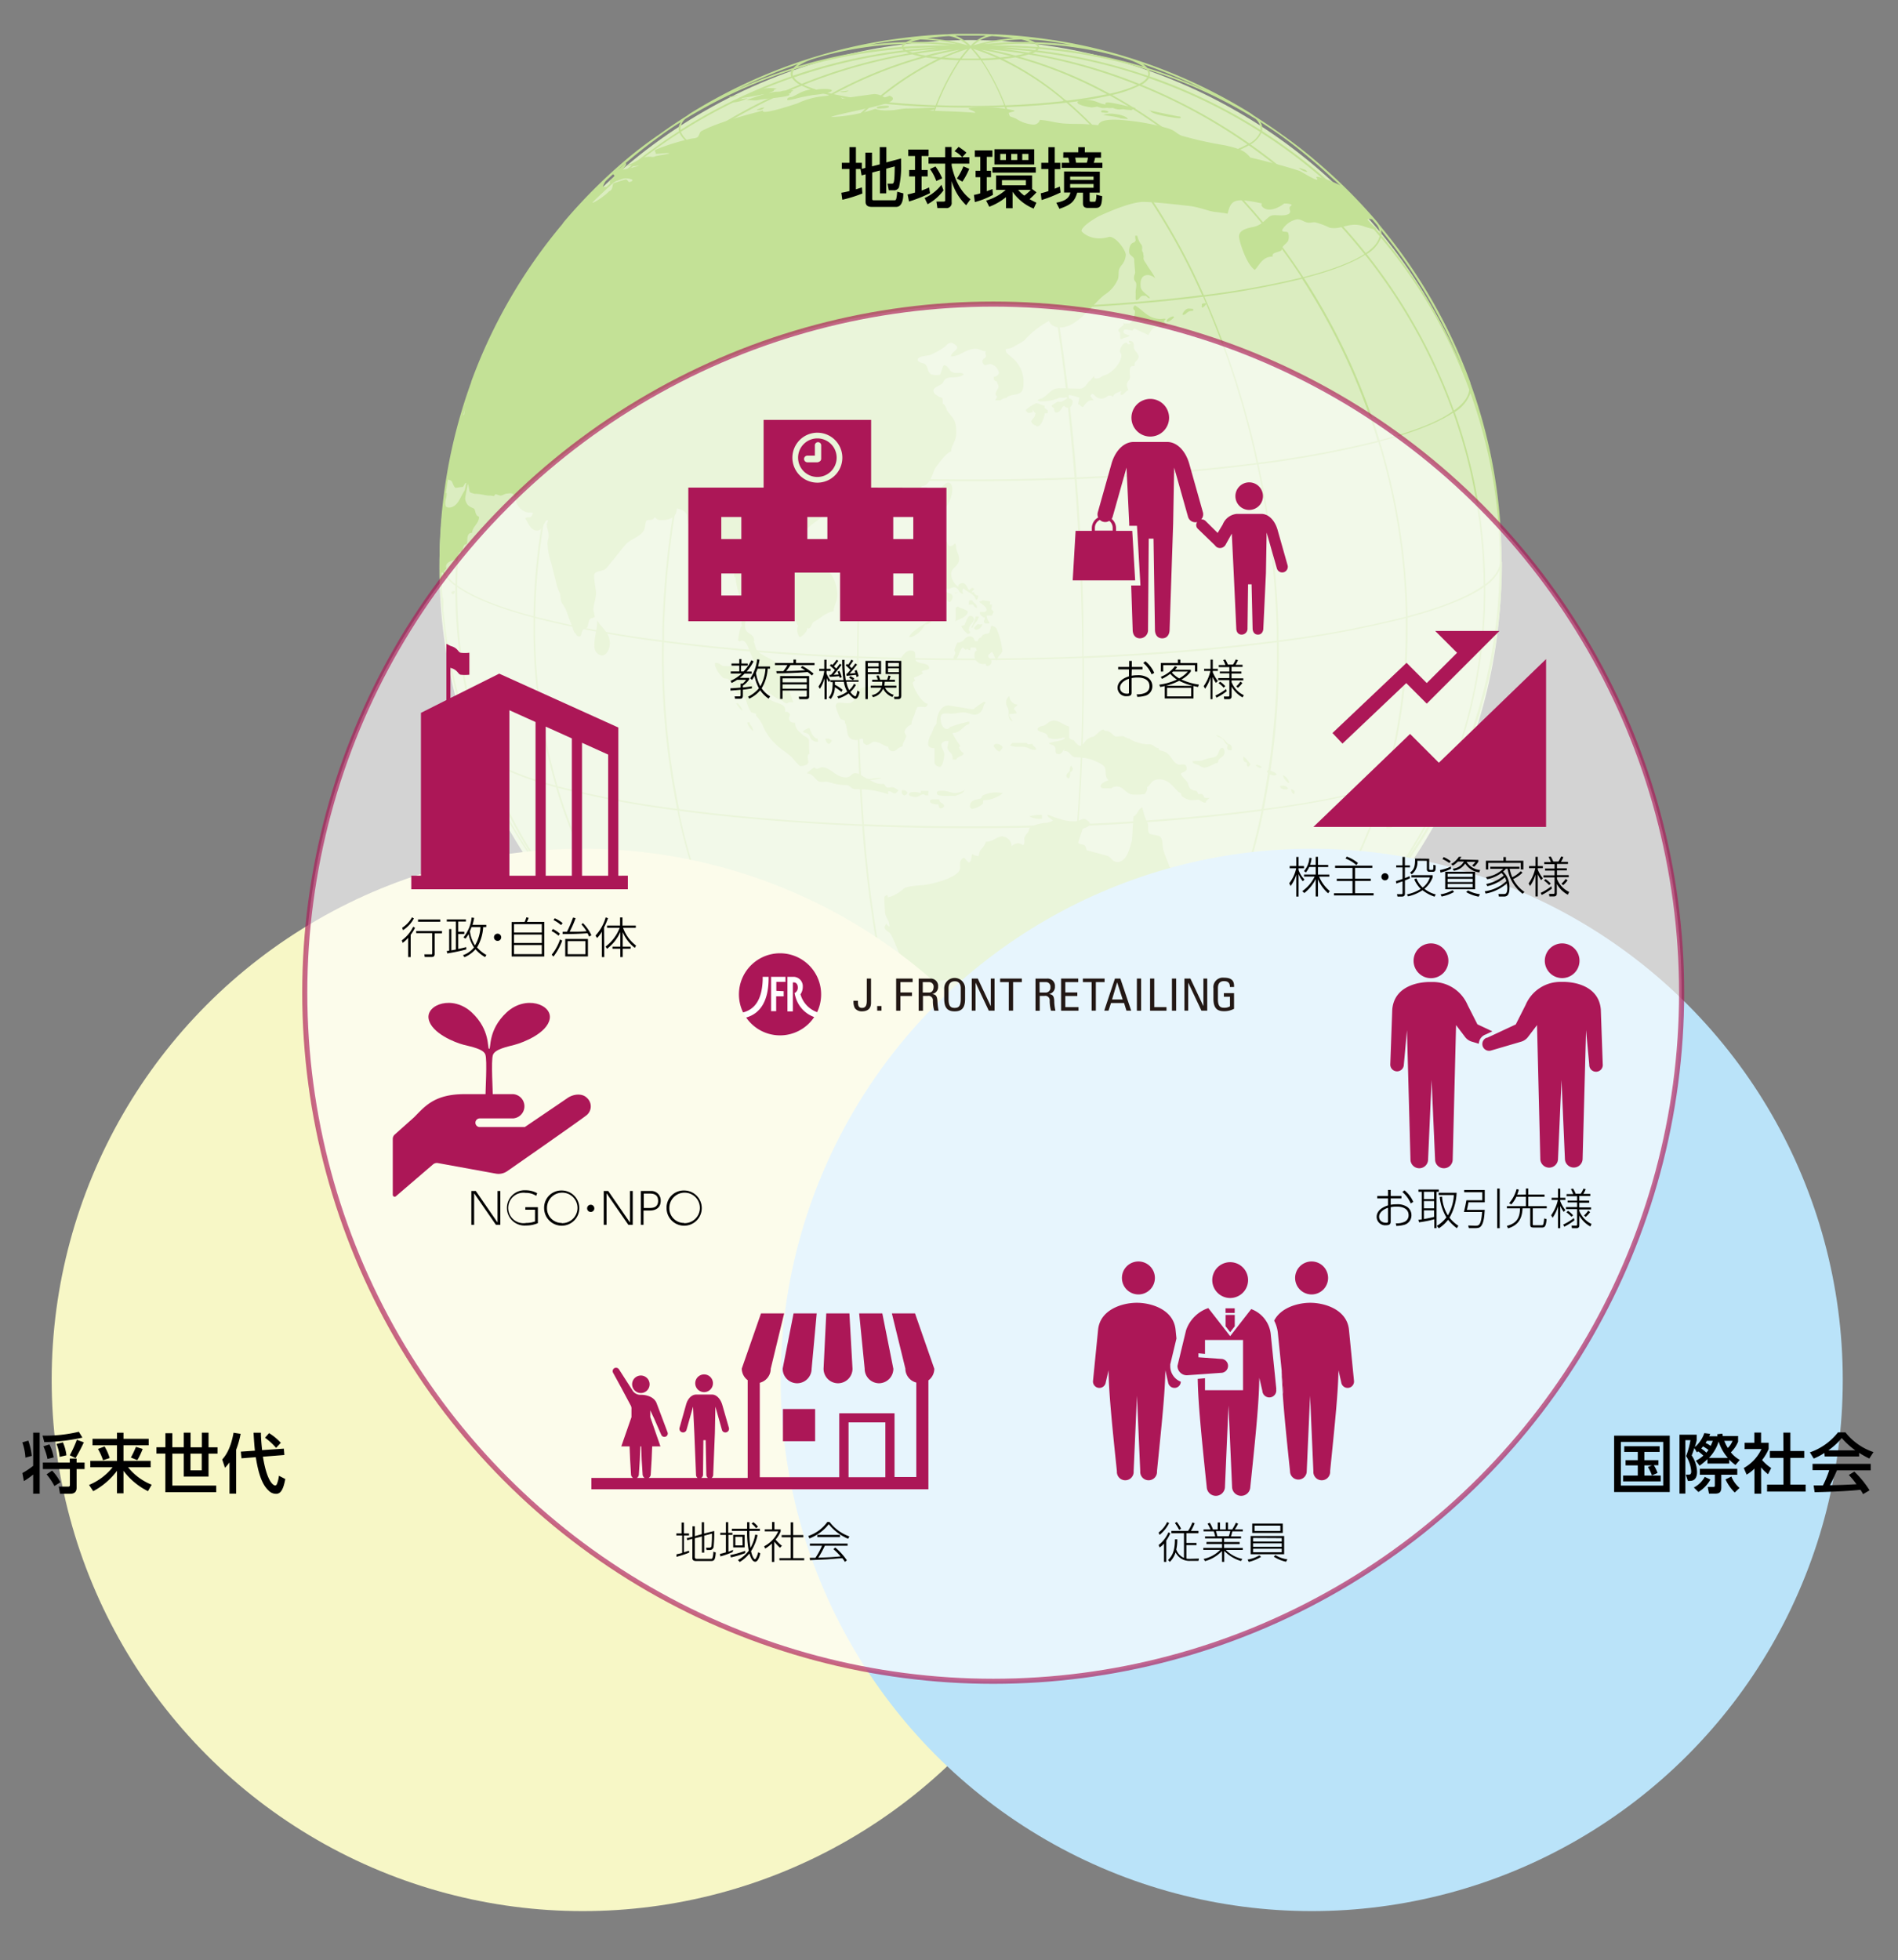 <svg xmlns="http://www.w3.org/2000/svg" viewBox="0 0 373.16 385.26">
  <rect x="0" y="0" width="373.16" height="385.26" fill="#808080" stroke="none"/>
  <defs>
    <style>
      .cls-1 {
        isolation: isolate;
      }

      .cls-2 {
        fill: #dbedc0;
      }

      .cls-2, .cls-3, .cls-6, .cls-7 {
        mix-blend-mode: multiply;
      }

      .cls-4 {
        fill: none;
      }

      .cls-5 {
        fill: #c3e196;
      }

      .cls-6 {
        fill: #f7f7c6;
      }

      .cls-7 {
        fill: #bae3f9;
      }

      .cls-8, .cls-9 {
        fill: #fff;
      }

      .cls-8 {
        stroke: #ac1757;
        opacity: 0.65;
      }

      .cls-10 {
        fill: #231815;
      }

      .cls-11 {
        fill: #ab1657;
      }

      .cls-12 {
        fill: #ac1757;
      }
    </style>
  </defs>
  <g class="cls-1">
    <g id="レイヤー_2" data-name="レイヤー 2">
      <ellipse class="cls-2" cx="190.8" cy="111.66" rx="104.41" ry="103.78"/>
      <g class="cls-3">
        <ellipse class="cls-4" cx="190.8" cy="110.4" rx="104.24" ry="103.61"/>
        <ellipse class="cls-4" cx="190.8" cy="110.4" rx="104.24" ry="103.61"/>
        <path class="cls-5" d="M185.12,114.12c.15,0,.42-.27.53-.4h.41c0,.14-.06.43-.07.58a1.35,1.35,0,0,0-.49.63,1.16,1.16,0,0,0,.92.83c.3,0,.74-.36,1.14-.33,1,0,.85,1.22,1.81,1.3-.08-.34-.33-.67.07-1.1.36.52,1.89,1.07,2.24,1.78,0,.13.14.45.29.47s.29-.27.31-.35,0-.35.06-.46c-.34,0-.85-.23-.8-.71-.1.06-.48.08-.48,0s.41-.43.5-.69a1.76,1.76,0,0,1-.39-.12c-.2,0-.47.41-.67.4s-.44-1.29-1.26-1.36c-.3,0-.78.28-.81.45a2.89,2.89,0,0,0,0,.29A3.17,3.17,0,0,1,187,112.7c.19-1.24,1.36-1.3,1.56-2.59.12-1-.63-1.85-.56-2.62a2.84,2.84,0,0,1-.08-.42,1.57,1.57,0,0,1-.1-.28c-.2.09-.53.57-1,.56-.63,0-.34-1-1.1-1.06-.39,0-.73.57-.83,1.15s.21,1.15.11,1.86a4.06,4.06,0,0,1-.63,1.73c-.66-.11-.52,1.06-.67,2C183.75,113.31,184.92,114.12,185.12,114.12Zm-2.23,7.5c-.93,1.23-3.24,1.87-4.19,3.6a3.65,3.65,0,0,1,.47,0,4.94,4.94,0,0,0,2.69-2.48,1.27,1.27,0,0,0,1.24-.61,1.88,1.88,0,0,0,.72-.33.94.94,0,0,1-.5-.94C183.15,121,183,121.4,182.89,121.62Zm10.29-3.6a6.23,6.23,0,0,0-.65.22c.07.34,1.5.87,1.43,1.7,0,.08-.29.35-.39.34s-.67,0-.89,0a2,2,0,0,0,0,.35c0,.12.44.73.93.76a1.34,1.34,0,0,0,0,.35c-.23.26-.26.78.23.81.15,0,.46,0,.61,0s0-.26,0-.34A1.78,1.78,0,0,1,194,121a8.72,8.72,0,0,1,1,0c.06-.18.26-.5.36-.75,0,0-.47-.53-.47-.53a5.29,5.29,0,0,0,.12-.92,1.49,1.49,0,0,1-.42,0,2.89,2.89,0,0,0,.08-.58A11.43,11.43,0,0,0,193.18,118Zm-6.76-23.17c-1,.08-2.5,2.43-2.54,3.77,0,.91-.25,1.74,1.08,1.77C186.61,100.24,188.26,95,186.42,94.85ZM167.33,105c0-.24-.47-.83-.69-.83-.73,0-2.71,1.36-3.18,1.4-.22,0,0,.59,0,.84,0,.71.39,1.11,1.26,1.11S167.36,105.8,167.33,105Zm26.09,52.27a6,6,0,0,0,3.73-1.36,5.83,5.83,0,0,0-4,.49c-.09.1-.17.48-.31.53-1,.31-2.13.28-2.14,1.56,0,.19.24.52.43.52a4.39,4.39,0,0,0,2.08-1C193.38,157.89,193.18,157.28,193.42,157.26Zm-30.55-11.07c.28.06.61-.32.66-.7-.15,0-.43-.3-.57-.32s-.46,0-.62,0,0,.23,0,.31S162.58,146.16,162.87,146.19Zm11.81,9.33c.77,0,.68.42,1.32.43a2.59,2.59,0,0,0,.68-.63c-.35-.1-.43-.35-1-.54s-1,.22-1.5-.15c-.09-.09-.22-.54-.51-.54a3.91,3.91,0,0,1-2.64-.83,7,7,0,0,0,2.3-.35l-.5,0c-.65,0-1.22.12-1.86.19-1.16-.06-1.55-1.09-2.84-1.14-.75,0-.87.86-1.82.83-2.06,0-2.87-1.94-4.73-2-.28,0-.68.33-1,.31s-.35-.26-.5-.25-1.39,1-1.46,1.17c1,0,1.41.75,2.06,1.36s1.5.05,2.44.39a10.46,10.46,0,0,0,3.39.53c.61.09.81.74,1.57.81a19.56,19.56,0,0,1,6.6,1C174.64,156,174.54,155.5,174.68,155.52Zm-10.36-16.73a9.82,9.82,0,0,0,1,2.59c.23.06.72.15.81.39,0,.08,0,.22,0,.3.78,1.32-.14,3.26,2.21,3.39.38,0,.8-.35,1.31-.27.06.18.05.89.14.9s.38.28.51.32c.79,0,1.05-.62,1.56-.63,1.09,0,1.75.77,2.79,1a.83.83,0,0,0,.84.86c.83,0,.94-.73,1.94-.93,0-.67.72-1.56.74-2.05,0-.24-.31-.45-.33-.86a2,2,0,0,1,1.38-1.39c0-1.06.49-1.41.81-2.76.07-.16.23-.46.31-.62s.49-.07.64-.12c.7,0,1.21.32,1.41-.61-1.16-.08-2.88-3.11-2.93-4.08,0-.14.31-.38.45-.43l-.26-.57a16.61,16.61,0,0,0,1.86-.87c-.09,0-.25-.22-.26-.31,0-.42,1.41-.24,1.42-.75,0-1.3-2.65-.51-2.73-1.85,0-1,.15-1.58-1-1.59s-2.4,2.35-2.94,3.39c-.2.37-1.72.22-2.29.73-.1.1-.24.46-.38.5s-.25.25-.64.43c0,0-.62.56-.44.75-.5.51-.49,1.12-1.44,1.29-.72.15-1.35.13-1.77.53-.89.91-.58,2.79-2.53,2.74C165.61,138.2,164.31,137.74,164.32,138.79ZM187,140.28c1.06,0,1.48-.23,2.38-.24s1.36.39,2.2.43c1.25,0,1.67-1.06,1.88-2,.14,0,.28-.35.32-.5h-.38a14.76,14.76,0,0,0-2,1.42h-.51c-1.47-.28-2.9-.47-4.39-.74-1.65,0-2.36,2-2.36,3.48,0,.28-.51.72-.55.91-.46,1.41-1.11,1.94-1.1,3.25,0,.73.88.73,1.25.8,0,.93,0,1.94,0,2.85a1.06,1.06,0,0,0,1,.78c.69,0,.91-2.13.92-2.37,0-.78-.57-1.17-.58-2,0-.32.49-.67.93-.71a2.09,2.09,0,0,0,.5,0l-.24,1.26c0,.78,1,1.1,1,1.86a3.25,3.25,0,0,1,0,.54c.19,0,.6,0,.8,0,0-.64,1.33-.59,1.37-1.25a2.51,2.51,0,0,1-.88-1.08c0-.09.19-.27.25-.36a15,15,0,0,1-1.56-2.54c1.74,0,1.85-1.33,3.3-1.76v-.49a26.19,26.19,0,0,0-3.75,1.09.92.92,0,0,0,.13-.24c-.16.25-.41.61-.69.61-.95,0-1.3-1.18-1.32-2.08C184.9,140,185.87,140.24,187,140.28ZM194.87,123a8.37,8.37,0,0,1-.38,1.38c-.19.24-1.41.12-1.55.9a.87.87,0,0,0-.71.74,1.88,1.88,0,0,1-.41,0c-.35,0-.2-.91-1.11-.93-1.23,0-1,1.19-2.47,1.22a6.87,6.87,0,0,0-.6,1.48c0,.13.22.45.2.58s-.72,1.26-.16,1.31c.74,0,.85-1.83,1.6-2.44a3.27,3.27,0,0,0,.62.53c0-.08.19-.2.24-.28a.71.71,0,0,0,.64.3,1.85,1.85,0,0,1,.06-.52c.23,0,.72,0,1,0,0,.14.15.43.19.58a.74.74,0,0,0-.42.67,1.7,1.7,0,0,0,1.5,2,4.15,4.15,0,0,0,.69-.05c0,.13.13.48.28.45a.9.9,0,0,0,.85-.78c.07-.66-.69-.81-.65-1.21,0-.25.38-.48.71-.79a2.8,2.8,0,0,1,.35.46s0,0,0,0a4.3,4.3,0,0,0,.65,1.26c.15-1,1-1.34,1.08-1.93a15.52,15.52,0,0,0-1.14-4.38A1.5,1.5,0,0,0,194.87,123Zm-35.74,21.55c.07.13.36.86.46.86s.52.38.81.38c.11,0,.32,0,.43,0,0-.16-.06-.45-.09-.61-.83-.06-1.25-1.19-1.6-2.09-.33,0-1.26.5-1.25.73S158.85,144,159.13,144.51ZM189,123.1a3.83,3.83,0,0,0,1.31,1.52.75.75,0,0,0,.44-.28c0-.25-.31-.28-.24-.75.09-.77.87-1.17,1-1.83a.69.69,0,0,0-.94-.65c-.25,0-.88,1.53-.9,1.66S189,123,189,123.1Zm2.38-4.24c0,.21.63.8.68.59.07-.79-.75-.91-.91-1.46h-.61c0,.21-.08.66-.11.87A7.51,7.51,0,0,1,191.36,118.86Zm4,27.73c0,.37.84,1.1,1.12,1.13a2.43,2.43,0,0,0,.62-.78C197.08,146.31,195.44,145.86,195.39,146.59Zm-10.72,10.54c-.15,0-.47,0-.62,0-.34,0-1.17-.14-1.2.34s1,.66,1.65.65c0,.14.14.76.38.75h.25a.72.72,0,0,0,.49-.41C185.6,157.75,184.7,158,184.67,157.13Zm2-38.75c.2,0,.7-.68.63-1.15-.14-.69-.87-.58-1.65-1.07a3.75,3.75,0,0,1-.67,0S186.28,118.35,186.7,118.38Zm1.18,38.07c.86-.37,1.37-.38,1.82-1.17a3.75,3.75,0,0,1-1.82.58c-1,0-1.37-.42-2.53-.42-.33,0-1.12-.08-1.13.4,0,.64,1,.55,1.39.6C186.39,156.45,187.11,156.4,187.88,156.45Zm-6.81-1c0,.13,0,.35-.06.47a2.75,2.75,0,0,0-1.19-.25c-.43,0-1.08,0-1.06.56,0,.19.74.41,1.26.43s.86-.35,1.5-.56a3.27,3.27,0,0,1,.5.24c.14,0,.43,0,.57,0-.11-.08,0-.4,0-.88Zm-36-136.71c0-.07,0,0-.09-.07-.53.17-1.09.24-1.63.4C143.7,19.31,144.37,18.93,145.09,18.74ZM209.41,20a.4.4,0,0,0,.5-.18h0s0,0,0,0,0,0,0,0-.08,0-.11,0a4,4,0,0,0-.44-.17c-.18.13-.37.09-.4.22S209.18,20,209.41,20ZM158.91,149.8c0-.57-.37-1.39.24-1.65-.09-.8-.09-1.67-.1-2.56,0-.66-.9-.79-1.26-1.19-.71-.66-1.42-1-1.48-2.34-.69,0-1.17-.19-1.19-1,.07-.15.16-.44.22-.59a1.29,1.29,0,0,0-.56-.57c-.13,0-.36,0-.49,0a.89.89,0,0,0,.11-.31c0-1-1-1.25-2-1.58a8.59,8.59,0,0,1-3.56-2.62c-.63-.62-1.05-1.36-1.94-1.71-.19,0-.57-.09-.66-.33a4.08,4.08,0,0,0-2.25-2.39c-.64-.05-1.28,0-1.91-.07-.39-.18-.59-.56-1.18-.58h-.34a3.85,3.85,0,0,1,0,.48,5.85,5.85,0,0,0,1.65,2.49c.47.16,1,0,1.34.6s.61,1.25.95,1.85c.44.9,1.76.65,2.24,2.09a8.61,8.61,0,0,0,.91,2.14c.1.13.89.26.95.34s.06.56.21.55a9.31,9.31,0,0,1,1.07,1.54,10.46,10.46,0,0,0,2.47,3.74c1.13,1.16,2.21,1.63,3.42,2.81a12,12,0,0,0,1.52,1.65C157.64,150.58,158.9,150.47,158.91,149.8ZM217.92,22c-.14-.29-1.45-.45-1.42-.14s.08.22.67.29C217.5,22.17,217.92,22.18,217.92,22Zm-67.62-3.5c-1.57.45-2.07.67-3.63,1.19.64-.06,1.69.12,2.27,0,1.68-.35,3.13-.34,5.27-.71.42-.09,1-.18,1-.39s-.35-.08-.68-.06c.29,0,.93-.14,1-.36s0-.13.47-.36a2.3,2.3,0,0,0-1.52,0,2.94,2.94,0,0,0-1,.17c-.61.09-.8,0-1.38.11l-1,.19c.37-.15.93-.3,1-.43s.11,0,.09-.28c.19,0,.08,0,.57-.12a6.39,6.39,0,0,0-2.62,0c-2.24.49-3.11,1.23-5.09,1.88a30.31,30.31,0,0,0,3.21-.45C148.64,18.82,149.8,18.56,150.3,18.49Zm4.49,1c-.08.22.09.19.68.12,1-.21,1.77-.47,2.69-.63,0,0,1.58-.3,1.77-.32.86-.06,3.54-.44,3.62-.85s-2-.37-2.64-.26c-.33,0-.55.2-.94.27.41-.13.19,0,.23-.35a2.08,2.08,0,0,0-.65.09c-2,.28-2.56.94-3.79,1.45C155.49,19.12,154.94,19.09,154.79,19.44Zm65.39,3.73c.55.1,1,.09,1.57.18-.12-.41-1.18-.86-2.58-1a4.15,4.15,0,0,0-2.45.28l.25-.07C218,22.78,219.18,22.9,220.18,23.17ZM230,23c.78.11,2.15.38,2.14.12s-.25-.21-.53-.25-5.43-1.09-5.94-1.27l.54.21C226.27,22.29,228.66,22.79,230,23Zm27,10.69-.35-.3a10.78,10.78,0,0,0-1.33-.42,3.09,3.09,0,0,0,1.35.76C256.9,33.81,257.06,33.79,257,33.69ZM214.56,21.11a4.74,4.74,0,0,0,1.13-.16,6.89,6.89,0,0,0,1,.27c.5.07.85-.06,1.13,0s.6,0,1,0a3.54,3.54,0,0,0,1,.28c.64.06.84-.1,1.26,0s.93.07,1.39.18c0-.19.62-.21.8-.45-1.11-.24-4.2-1-5.12-1.06-.63-.11-.88,0-.81.36-1.46-.2-1.55-.68-3.22-.86-1.08-.11-2.31.08-2.29.47S213.19,20.94,214.56,21.11Zm-48.45-3c.32-.09.66-.15.71-.31-.5.12-.57.07-1.71.23A2,2,0,0,0,166.11,18.07ZM116.87,127a1.73,1.73,0,0,0,1.41,1.83c1,.05,1.68-1.35,1.62-2.5-.06-2.07-1.63-2.85-2.48-4.41C117.44,123.83,116.8,125.12,116.87,127ZM145,138.19c-.07.05-.21.07-.28.11s.05,0,.06,0a5.11,5.11,0,0,0,1.1,1.36C146.23,139.67,145.35,138.45,145,138.19Zm-51.35-37.1s0,0,0,0c-.25-.28-.2-1-.53-1.15-.89-.42-1.4-.55-1.71-2,0-.65.08-1.2.12-1.8-1.08,1.49-1.39,3.37-3.07,3.62-.71.05-.93-.2-.92-.88s.24-1,.27-1.53c0-.16,0-.34,0-.51-.4.19-.25.67-.46.86a105,105,0,0,0-.77,12.61c0,.81,0,1.61,0,2.41a5.91,5.91,0,0,0,1.22-.92,1,1,0,0,1-.1-.43c0-1,1.42-1.21,2.13-1.47,0-.58.35-1.43.78-1.43s.41-1.41.84-1.45c.58,0,.34-.82.47-1.46s.45-.82.89-.84c.09-1.2,1.29-1.78,1.37-3C94.22,101.45,93.78,101.53,93.62,101.09ZM147.41,142a2.32,2.32,0,0,0-.46,0,1,1,0,0,0,0,.24,4,4,0,0,0,1.12,1.48c0-.62-.28-.92-.65-1.41C147.38,142.18,147.42,142,147.41,142ZM144,19.91c0,.21.48.22.76.15a7,7,0,0,0,2.24-.78,17.23,17.23,0,0,1-1.74.2C145,19.54,144.14,19.71,144,19.91Zm44.63,99.5c-.08,0-.19-.17-.27-.19a.73.73,0,0,0-.45.28c-.06.38.07,1.57-.06,2.61.68-.41,2.26-.79,2.42-1.82C190.32,120,189.18,119.63,188.65,119.41Zm-39.4-97.8a1.16,1.16,0,0,0,1.05-.5,6.52,6.52,0,0,0-.72.14,5.64,5.64,0,0,1-.76.29C148.87,21.66,149,21.67,149.25,21.61ZM89,116.8c.38,0,.37-.42.45-.63-.61,0-.46.09-.74.23A.69.69,0,0,0,89,116.8Zm-2.23.63c.08,1.13.17,2.26.28,3.39a20.85,20.85,0,0,0,.13-2.8,5.14,5.14,0,0,0-.18-.73Zm139,81c-.05,0-2.65-.17-2.79.38s1,2.71,2.52,2.5a5.52,5.52,0,0,0,2.86-2.65c.11-.51-.25-.49-.32-.87A18.4,18.4,0,0,1,225.84,198.39Zm21.34-48.07a1.05,1.05,0,0,1-.21-.12A1.05,1.05,0,0,0,247.18,150.32Zm0,0,0,0h0Zm0,0-.27.08c.22.16.51.32.74.48.14,0,.34-.05.48,0C247.94,150.52,247.62,150.54,247.23,150.34Zm2.19,1c0,.06-.08.13-.12.17s-.07,0-.1,0c0,.62,1.07.92,1.5.88l.42-.14C250.85,151.78,249.88,151.59,249.42,151.34Zm-13-90.9c.38,0,.83-.61.88-.85-.1,0-.81-.05-.88.2s.12.39,0,.37S236.27,60.44,236.37,60.44Zm15.38,94c0,.65.72.77,1.31.69.08,0,.18-.1.26-.13C253.06,154.54,252.55,154.36,251.75,154.47Zm-7.2-5.74c-.14.54,0,1.07.66,1.17,0,.12,0,.32,0,.44s.15.37.29.36a.83.83,0,0,0,.41-.47A6.61,6.61,0,0,0,244.55,148.73Zm-46.1-11.86a1.5,1.5,0,0,0-.57,1.24c0,.8.49,1,.49,1.72,0,.2,0,.59,0,.79s.16,1.12.8,1.16c-.23-.32-.42-.66-.67-1v-.43a7.75,7.75,0,0,0,1.43-.14c0-.36-.47-.68-.49-.91s.62-.52.64-.8A1.71,1.71,0,0,1,198.45,136.87ZM241.21,146a4.37,4.37,0,0,0-2.08-1.54c.15.37.56.38,1,.63.74.44.53,1,1.24,1.35-.17.58-.19,1,.48,1,.08.1.24,0,.33,0-.06-.08,0-.31,0-.4C242.16,146.23,241.62,146.4,241.21,146Zm-.9,1c-.75.06-.55,1.21-1.32,1.72-.55.23-1.34.25-2.21.59,0,0-.54.25-.63.21-.53.06-1.14.05-1.7.1.08.64.89.55,1.38.86,0,0,0,0,.06.06l.13.11s-.07-.07-.1-.09a2.34,2.34,0,0,0,.81.33c1.16-.12,1.69-.73,2.74-1,.06-1.07,1.17-.89,1.29-2C240.78,147.49,240.6,147,240.31,147ZM174.79,21c0-.28-.42-.19-1.22-.19-.55,0-1.13.12-1.21.35s.55.2,1.17.13a4.46,4.46,0,0,0,1.13-.17C174.72,21.07,174.74,21,174.79,21Zm-.2.15c-.08,0-.19.05-.25.09A.81.81,0,0,1,174.59,21.11ZM273.7,161.47a2.05,2.05,0,0,0-1.14,1.2c-.06.2.49.15.77.07s.3,0,.6-.35c.05-.2.08-.41.14-.6C273.82,161.72,273.78,161.76,273.7,161.47Zm.85-1c-.08.13,0,.41.13.39.51-.1.65-.61,1.12-.93a1.34,1.34,0,0,0,.1-.45C275.62,159.61,274.68,159.84,274.55,160.48Zm-22.33-8.12c0,.37.77,1.59,1.27,1.55A2.11,2.11,0,0,0,252.22,152.36Zm11.08,32c-.3,0,0,0-.24-.31-.52-.32-.85,0-1.09-.34,0,.63.08,1.46.88,1.24-.09.08-.14.25-.23.33s0,.16.07.18.27-.25.4-.38a.57.57,0,0,1,0-.46C263.11,184.47,263.24,184.43,263.3,184.32ZM174.78,21.05l-.12,0-.07,0Zm79.07,134c0,.28.15,1.06.66,1,0-.09,0-.22,0-.31C254.64,155.41,254.22,155.29,253.85,155.07Zm15-111.55c-.21-.7.66-.43,1.27-.33q-2.89-3.37-6.07-6.49a35.24,35.24,0,0,0-3.49-1.5c-1.25-.44-1.95-.58-1.71-.23,1,1.31-3-1.23-3.33-1.35-3.05-1-6.25-1.82-9.7-2.64-1-1.23-1.85-1.69-5-2.4a73,73,0,0,1-8.61-1.92c-1.07-.51-1.18-1-2.67-1.44a43.38,43.38,0,0,0-7.81-1.5c-4.23-.47-5.55.06-5.81.91-4.09-.41-3.95-.15-6.78-.34-1.61-.12-2.78-.56-4.69-.71a1.3,1.3,0,0,1-1.35.93,7.09,7.09,0,0,1-3.31-1.15c-.68-.34-1.7-.52-1.74-.84,0-.5,1.86-.54,1.3-.8a26.39,26.39,0,0,0-5.88-.64,18,18,0,0,0-3,.22c-.33.2,1.25.51,1.26.89-3-.24-5.91-.31-8.94-.43-.32,0,2.13-.3.82-.55-1.14,0-3.75.11-4.87.12-1.79,0-2.52.4-4,.38a7.07,7.07,0,0,1-2.67-.29A30.23,30.23,0,0,1,163.39,23c1.24-.62,10.62-2.2,11.83-3.12.37-.3.64-.69-.32-1.07a6.25,6.25,0,0,1-.89.32c-.59-.11-.92-.64-2.22-.64-2.13.29-4.12.56-6.23.88-.4-.48-1.38-.75-3.66-.46a15.15,15.15,0,0,0-5.05,1.38c-1.11.39-7.49,2.46-6.8,1.41-1.66.5-8.35,2.05-12.18,4.09-.35.22-.37.81-.69,1.13s-1.09.25-1.61.41a42.33,42.33,0,0,0-6.6,2.06c-.54.31.05.5-.07.77s2.38-.25,2.67,0c.06.11-2.72.47-2.76.58-.63.28-1-.13-2.15.2-.82.28-2.18,1.13-3.3,1.59-.21.18,1-.18,1,.05s1.45-.11,1.24,0a24,24,0,0,1-3.06.75c-.46.1,1-1,.44-1.3a9,9,0,0,1-2.3,1.78l-.29.18a.19.19,0,0,1,0,.07c.17.4,1,.34-.43,1.36-.08.08-.2.75.2.65a13.61,13.61,0,0,1,2.57-1,3.5,3.5,0,0,1,1.41.17c.56.24-.19.53-.42.55s-.35-.61-.79-.5c-1,.3-2.26.7-2.35.76-.25.61-.08,1.29-.85,1.56a6.51,6.51,0,0,1-.95.84,12.05,12.05,0,0,1-2.11,1.37c-.55.24.42-.81.31-.83s1.59-1.2,1.66-1.4.59-.53.6-.76-.74.1-.66-.24.53-1.07.67-1.49a103.6,103.6,0,0,0-26.66,40.6,1.64,1.64,0,0,1,0,.5l-.24.09c-.23.64-.44,1.27-.65,1.91a1.3,1.3,0,0,1,0,.6c0,.28-.11.57-.16.85s-.19,1-.16,1a4.52,4.52,0,0,0-.13.82,7.09,7.09,0,0,1-.71.43A104,104,0,0,0,88,93.25h0c.06.2-.11.57,0,.82.15.44.6.14.86.63s.35,1,.76,1.2A11.09,11.09,0,0,1,91,95.71c.26-.29.35-.76.65-.8.59,0,.49,1.37.75,1.84a3.94,3.94,0,0,0,1,.33c.81-.07,2.24.37,2.86.33.08,0,.09,0,.17,0l.7.1a1.24,1.24,0,0,1,.33-.39,9,9,0,0,0,.89.29c.48,0,.78-.33,1.27-.38s.7-.14,1.12,0,.6,1.36.89,2a3.1,3.1,0,0,0,2.26,1.73,2.42,2.42,0,0,1,.94.07c-.21.17-.21.7-.57.82s-.63-.09-1,.26c.56.74,1,2.38,2.31,2.38,1.08,0,1.25-1.3,1.85-2,.13,0,.22,0,.35,0,0,.18-.27.64-.28.77,0,.71.39,1.32.38,2.22,0,.65-.2.82-.24,1.55,0,0,0,0,0,0s.06.64.06.78a14.35,14.35,0,0,0,.72,3.16c.29,1.22.7,2.88.93,3.71a8,8,0,0,0,.56,1.77c.4.66.16,1.34.54,2.26a5.82,5.82,0,0,1,1,1.8c.36,1.15.88,2.27,1.32,3.63.08.12.2.57.44.57a.7.7,0,0,0,.72.59c.38,0,.36-.64.57-1.08s.29-.33.88-.63c.37-.21.21-1.62.86-1.86.15,0,.46-.07.48-.21l.24,0c-.06-.39-.17-1-.28-1.46,0-1.07.48-1.94.52-3.36-.08-.9-.34-2.16-.38-3.21s1.06-.93,1.92-1.28c.34-.08.93-.85,1.31-1.33,1-1.19,1.87-2.36,2.94-3.63.85-1,2.37-1.3,3.36-2.44.56-.59.42-1.25.68-2.12.16-.57,1.29.1,1.7-.84.46.32.42.61,1.3.59,1.45,0,3-.41,3.05-2.3.84.16,1.81.52,2,1.4a10.74,10.74,0,0,0,.54,2.51,7.66,7.66,0,0,0,1.88,2c.62,1,1,1.14,1.39,2.41.09.21.35.54.35.77,0,.66-.29,1-.3,1.78s-.18,1.33.75,1.36c1.65,0,2.25-1.57,3.27-2.61.3.25.2.58.54.95.1.09.66.06.78.31.63.94-.43,2.64.36,2.7.06,1.93,1.24,4.67,1.35,7.35,0,.66-.44,2,0,2.27,0,0-.13,0-.18,0h-.12a13.05,13.05,0,0,0-.54,2.41c0,.08-.09.34,0,.36.59.37.2,0,.78,0,1,.07,1.41,2.17,1.88,3a35.09,35.09,0,0,1,1.46,4.35,7.69,7.69,0,0,0,4.42,4.43c.29.07.43.53,1.07.56.14,0,.28-.21.42-.22s.6,0,.81,0c-.3-.7-.32-.93-.61-1.72s-1.19-1.07-1.24-2.16c0-.41.21-.5.22-1.12-.09-3-3.7-3.43-5.42-5.07-.41-.43-.51-1.49-.77-1.92,0,0,.11,0,.12,0,0-1.8-1.76-1.17-1.82-3,.05-1.66.94-2.27,1-4.23,0-.38.61-1.24.63-1.82,0-.24-.14-.69.35-.7.65,0,1.36.12,1.54.84a4.21,4.21,0,0,0,.3.83A5.12,5.12,0,0,1,153,119c.69.81.07,1.71,1.4,1.75.07,1,1.21,1.28,2.12,1.31a1.89,1.89,0,0,0,.44,1c-.18.1-.23.38-.23.9,0,.28.32,1.25.5,1.28s1.44-.94,1.44-1.58a2.79,2.79,0,0,0,0-.51c0,.17.07.38.17.38.78,0,.57-1,1.33-1.4,1.53-.81,1.72-1.5,3.73-2,0-1.17.75-1.73.73-3.24a7.28,7.28,0,0,0-2.65-5.58c-1.53-1.07-2.13-2.69-3.55-4.21-.16-.21-.53-.37-.55-1,0-2.8,3-3.24,4.26-5.27,1.12.52,1.08-.19,2.22.36,0,.25,1.35,2.64,1.92,2.69.75,0,0-.91.5-1.42a9.94,9.94,0,0,1,2.27-.87c1.25-.56,2.88,0,3.73-.75a10.2,10.2,0,0,1,.8-1.17c.68,0,.07-.26.69-.3,3.12,0,4.06-1.68,5.92-2.73a1.52,1.52,0,0,0,1-1.11c1.61,0,2.06-2.21,2.65-3.43.42-.67,2.18-3.12,3.17-3.36,0-1.35,1-1.88,1-3.69,0-2.55-.62-2.74-1.82-4.37-.16-.22-.19-1-.78-1.31,0,0,0,0,.06,0s-.1,0-.13,0c0-.29,0-.8-.06-1.13-.38-.08-1.74-.68-1.75-1.46s1.64-1,1.94-1.7c.63-1.59,2.61-.32,4-1.49-.56-.61-1.47,0-2.41-.52-.33-.18-.69-1.23-1.42-1.29-.38.06-.63,1.86-.92,1.89a3.52,3.52,0,0,1-1.68-.1c-.79-.57-.51-1.6-1.28-2.07-.19-.11-1.32-.27-1.34-.75.06-.89,1.86-.67,2.78-1.11a14.11,14.11,0,0,0,2.79-1.67,1.3,1.3,0,0,1,1-.59c.38,0,1.22.63,1.22.84,0,.7-1.19,1-1.24,1.84,1.85,0,2.79-1.48,4.87-1.5.76,0,1.05.43,2,.5-.28.33,0,.46,0,1,0,.35-.67.37-.69.94,0,.18.17.78.63.77a4.08,4.08,0,0,1,.89-.22,2.15,2.15,0,0,1,1.73,1.74,1,1,0,0,1-1,.75c0,.15,0,.44,0,.59A1.18,1.18,0,0,0,196,75c0,.27.32.72.33,1s-.56.92-.57,1.35c0,.17.08.55.32.58-.05.23-.37.54-.38.77.24,0,.72,0,1,0,.28-.28.5-.35,1.28-.53,0-.4,1.59-.61,2-.69.94-.26,1.26-.84,1.25-2.22a6.1,6.1,0,0,0-2.4-5.08c-.54-.53-1.21-.83-1.09-1.58a3.64,3.64,0,0,0,1.88-.65,12,12,0,0,0,1.82-1.09,17.12,17.12,0,0,1,4.83-3.78s.2,1.22,2.16,1.29c3.56,0,6.57-4.92,8.91-6.55a6.67,6.67,0,0,0,2.47-3c.29-1.11-.16-1.61.66-2.64a3.46,3.46,0,0,0,.87-2.11c-.09-1.12-2.19-3.79-3.36-3.49-3.39,1-5.32-1-5.35-1.17,0-.87,2.41-2.4,3.6-3,1.73-.78,5.82-2.57,8.25-2.71,2.16-.08,7.95.64,9.69.82,2.1.36,3.17.88,4.43,1.1.93.11,1.85.21,2.75.39.5-1.73.68-3.05,4-2.52a25.88,25.88,0,0,1,2.81.52c-.68.2.88,2.56,4.31,0a3.52,3.52,0,0,1,1.29.14c.52.17-.2.3-.23.71s.59,1.11-.71,1.39-2.52-.26-3.27.35c-1,.76-1.62,1.7-3.13,2-1.25.25-3,.65-2.81,2.09.19,1.21,1.49,5.32,3.09,6.36.92-.88,1.42-2.6,3.54-2.63-.37-1,1.86-.76,1.77-1.47,0-.52.85-1,1.24-1.6a2.35,2.35,0,0,0,0-1.59c-.08-.37-1.46,0-1.12-.64a4.35,4.35,0,0,1,2.82-2c.71-.11,1.39.49,2.08.62s1.17-.16,1.7,0a14.63,14.63,0,0,1,2.64,1c2.3.53,3.85-1.19,6.59-.31C273.12,46.19,269.09,43.85,268.86,43.52ZM219.89,65c0,.16.33.35.33.51s0,.74.05,1.14a2.11,2.11,0,0,1,.36,0c.51-.43,1-.18,1.44-.69-.18-.17-1.15-.21-1.19-.74,0-.79,1-.3,1.8-.26,0-.12.26-.34.41-.37,1.07.55,1.65.74,2.66,1.26.43-.56.78-1.66,2.05-1.6a2.81,2.81,0,0,0,1.81-.33c-.19-.06-.72-.43-.75-.67s.21-.36.32-.56c-.3-.15-.77.07-1.24,0-2.33-.16-3.12-1.67-4.8-2.66-.12.1-.37.32-.33.6s.3.34.33.5c0,.59-.25,2.42-1.31,2.45-.14,0-.47,0-.61,0a1.47,1.47,0,0,0,.13.1c-.13,0-.33-.19-.44-.26.05.1,0,.28,0,.39C220.83,64.1,219.89,64.44,219.89,65Zm-21.26,81.57a8.74,8.74,0,0,0,1.11.23c.35,0,.95,0,1.43,0,.89,0,1.27.57,2.16.58.09,0,.35,0,.37-.13,0-.37-.64-.55-.73-1.07l-.19.07c-.27,0-.81.18-.92-.23-1,0-1.85,0-2.79,0C199,146.11,198.63,146.34,198.63,146.57Zm-11-30c.08.1.57,0,.68,0C188.22,116.47,187.73,116.52,187.62,116.54Zm40.87,80.84c0-.22.17-.28.27-.58a2.61,2.61,0,0,1-.65.1C228.06,197.24,228,197.31,228.49,197.38ZM214.35,74.83c-.43,0-.87,1.54-2,1.56-1.3,0-2.58-.09-3.94-.08-1.66-.1-2.19,1.22-3.55,2-.2,0-.83.23-.83.36s.42.27.9.22a8.19,8.19,0,0,0,3.32-.69c.4-.12.86.1,1.41-.13.14,0,.23-.41.62-.41a8.26,8.26,0,0,1,1.92.51,8.44,8.44,0,0,1-.17.89c0,.12-.13.38,0,.42.33,0,.36.45.9.54.29-.48,1-1.31,1.49-1.33l.63,0a4.83,4.83,0,0,1-.66-.85c0-.12.23-.42.37-.41.43,0,.53.87,1.85.93a2.06,2.06,0,0,0,1.24-.59c.16,0,.47,0,.63,0s.22.24.32.27c.27-.79.77-.76,1.64-1.2,0,.28-.28.36,0,.83.74-.21.74-.72,1.45-1a2.47,2.47,0,0,1-.34-1c0-.68.6-.94.62-1.42s-.28-2.09.35-2.28c.14,0,.4,0,.55-.08a1.1,1.1,0,0,0,0-.31c0-.65.78-.68.79-1.53-.08-.68-.89-1.05-.93-1.78a2,2,0,0,0-.17-1A.93.93,0,0,0,222,67c-.14,0,0,.44.15.45s.14,0,.18.06c-.73.44-.71-.16-.8-.18-.8,0-1.37,1.2-1.33,1.79,0,.21.25.34.27.62.06,1.59-1.94,3.65-3.26,4-.73.19-.83.67-1.8.67a.58.58,0,0,1-.32-.27.87.87,0,0,1,.3-.56A15.55,15.55,0,0,0,214.35,74.83Zm17.7,118.23a.14.14,0,0,0,0,.07S232.06,193.08,232.05,193.06Zm-40.52-69.57c0,.09.27.3.37.29a1.27,1.27,0,0,0,1.23-1.13,1.22,1.22,0,0,1-.88,0C192.05,122.87,191.56,123.24,191.53,123.49Zm.29-2.31a7.34,7.34,0,0,1-.89,2.19h.34c.12-.85,1-1.15,1.16-2.17A3.09,3.09,0,0,0,191.82,121.18Zm19.87,72.95a2.35,2.35,0,0,0,1.92-.14A2.18,2.18,0,0,0,211.69,194.13Zm-33.83-38.78a2.58,2.58,0,0,0-.56,0,5.81,5.81,0,0,0,0,.59.86.86,0,0,0,.51.42.75.75,0,0,0,.62-.58C178.25,155.65,178.1,155.34,177.86,155.35Zm60.54,22.22c-.84-.7-2.73-1.18-2.55-3-.72.06-1.53.22-1.71-.4a3.18,3.18,0,0,0-.74-2c-.89-.75-3.13-.89-3.53-2s-.73-1.75-1.14-3.07c-.2-.79-.08-2.32-.74-2.74-.19-.08-1.28-.3-1.87-.43-.64-.43-.26-1.29-.44-2a11.8,11.8,0,0,1-1.08-3.27c-1,.55-.77,1.2-1.76,1.88-.12,1.56-.19,3.13-.29,4.64-.38,1.25-.89,4.08-2.73,4.26-1.14.06-1.34-1-2.15-1.23-1.47-.42-2.32-.62-3.92-1.07-.19,0-.21-.77-.55-1S212,166,212,165.59c.28-.93.54-1.74.84-2.62.51-.35,1.37-.4,1.43-1.1,0-.34-.89-.93-1.17-.89-.66.05-.91.41-1.72.47-2.21,0-3.37-.61-5.47-1.32.12.62.7.71,1.08,1.19a4.16,4.16,0,0,1-1.12.4c-1.06,0-3.47.55-3.54,1.28s-.93,1.12-.95,1.85c0,.39.16.79-.21,1.3a2.86,2.86,0,0,0-.91-.41,2.14,2.14,0,0,0-1.37.59,2,2,0,0,0-1.81-1.94c-1.32.08-1.6,1-3.28,1.07-.17,1.13-1.32,1.35-1.37,2.82a3.06,3.06,0,0,1-1.28-.4c-.3.56,0,1.29-.68,1.68a13.62,13.62,0,0,1-.92-1,1.25,1.25,0,0,0-.79,1.26,8,8,0,0,0,0,.85c-.1,1.68-4.9,3-7.11,3.28-1.14.12-3.25.17-4,.73a7.16,7.16,0,0,1-3.08,1.71c0-.14-.06-.33-.08-.48-.2.07-.62.16-.63.55,0,.95.08,1.83.13,2.71.06,1.17.8,1.71.82,2.39,0,.21.18.41,0,.58a2.33,2.33,0,0,1-.56-.6c-.13.22-.21.4-.31.57-.21.68.89.95,1.24,1.6.86,1.75,1,2.29,1.83,4.21.35.77,1.19,1.42,1.27,2.62.07.94-1.2,1.15-1.2,1.73s2.77,1.46,3.73,1.49c2.61.08,3.28-1.15,5.33-1.15.68,0,.67-.3,1.59,0a26.8,26.8,0,0,0,3.42-.26c.56-2,4-1.32,7-2.08,1.27-.33,1.66-.93,3.76-1,1.92,0,5.15.22,6.07,1,.42.41,1.51,2.21,1.89,2.25,0,0-.29.66.38.66,1.22-.08,2.76-2.12,3.81-3,0,.64-.45,2.57-1.88,2.91,0,.22.28.36.52.34.82-.07.92-.73,1.45-.94,0-.12.14-.26.16-.39.2.15.49.27.46.72a1.8,1.8,0,0,1-.47.86,3.49,3.49,0,0,1,.65,0,4.52,4.52,0,0,0,1.12-.35.38.38,0,0,1,0,.18c0,.5.65.84.58,1.41-.14,1.51,3,2,5.1,1.8,1.26-.14,1-.74,2.21-1,0,.26,2,.73,2.37.69.82-1.67,4.64-1.56,5.63-3.27h0c.31-1.21,1.5-2.49,2.11-3.44.71-1.33,1.7-1.76,2.85-3,.27-.32.2-.49.5-.84a8,8,0,0,0,.21-1.11,5.53,5.53,0,0,0,1.21-2.64c.25-1.25.09-3.46-.61-4.29A.25.25,0,0,0,238.4,177.57Zm-36-17.11a4,4,0,0,0,1.84.5,4.15,4.15,0,0,1,.61,0,6.89,6.89,0,0,0,0-.79A7.94,7.94,0,0,0,202.41,160.46Zm5.2-79.37c.87,0,1-.81,1.52-1.3.15,0,.44.39,1,.38s1.41-1.77,0-1.84c-.89,0-1.05.89-2.16.59,0,0-1.2.78-1.2.78,0,.19.12.38.52.58C207.16,80.48,207.37,81.07,207.61,81.09Zm-5.93-.5a.85.85,0,0,0,.65.59c.15,0,.54-.16.78-.2-.12-.11,0-.36,0-.48.09.18.13.58.53.69-.07.19-.19.56-.25.75a9.16,9.16,0,0,0-.64.84,1.26,1.26,0,0,0,.91.87c0-.08,0-.24,0-.32,0,.12,0,.48.2.48.92,0,1.4-1.65,1.58-2.6.15.08.44,0,.58,0-.07-.13,0-.41,0-.53a3.48,3.48,0,0,0-.58-.43c-.13-.06,0-.41-.07-.53-.74-.1-1.14-.48-1.68-.44A7.11,7.11,0,0,0,201.68,80.59Zm8.63,70.93c0,.27-.63.37-.64,1a.59.59,0,0,0,.35.46c.37,0,.39-.65.4-1.22a.63.63,0,0,0,.51-.6c0-.32-.11-.16-.23-.63C210.37,150.56,210.31,151.1,210.31,151.52Zm20.46-89.33c-.05,0-.12-.06-.17,0s.06,0,.09,0S230.75,62.2,230.77,62.19ZM222,49.58c0,.64,1,.84,1,1.49s.11,1.55.17,2.39c0,.5-.25.63-.21,1.26s.41.55.44,1.18-.18,1.11-.12,1.86c0,.18-.06,1.21.08,1.23.75,0,.64-.84,1.38-.85a5.65,5.65,0,0,0,.59,0c.08.12.42.48.62.45,0,0,.13-.05.17,0-.51-.74-1.78-1.26-1.86-2.24s0-2.39,1.59-2.28a2.41,2.41,0,0,1,1.27.62c-.44-1-1.23-1.89-1.8-2.91-.13-.19-.56-.72-.49-1.11s-.08-.57-.08-1c-.44-.56,0-.93-.3-1.51a4.15,4.15,0,0,1-.85-1.83l-.41,0c0,.24,0,.56.08.81s-.22.27-.2.49C222.21,47.71,221.93,48.75,222,49.58Zm7.46,13.25c-.09.12-.11.4,0,.43.5,0,1.19-.67,1.4-.92-.05,0-.16-.1-.21-.15A2.22,2.22,0,0,0,229.47,62.83Zm5.11-2.11-.86-.07c-.71,0-1.19,1-1.19,1a.4.4,0,0,0,0,.24c.85,0,.71-.86,2.06-.79C234.59,61,234.61,60.81,234.58,60.72Zm-3,89.52c-1.37-.66-1.19-2.12-3.06-2.65-.22-.06-.74-.08-.73-.55-.67.05-1-.76-1.73-.74a7.56,7.56,0,0,1-4-1.08s0-.05,0-.06l-.12,0-.18-.14.14.13a3.42,3.42,0,0,1-1-.45c-.42,0-1.06.07-1.64.05-.28-.13-.82-.86-1.54-1.08-.14,0-.68,0-.72-.28-.79.08-1.49,1.19-2.06,1.42a2.53,2.53,0,0,0-1.49.8c-.08.11-.66,1-1.12,1-.29,0-1.21-1-1.21-1.15-.42,0-.91-.29-.91-.52,0-.79,0-1.43,0-2.15-1.13-.24-1.88-1.16-3-1.15s-1.55,1.08-2.32,1.05c-.27.06-.87.28-.89.55,0,.84,1.46.47,1.92,1.3,0,.14.22.5.36.53a5.15,5.15,0,0,0,.87.17A5.93,5.93,0,0,0,209,145h.44c-.49.71-2.28.7-3.19,1.06.11.37.77.22,1.11.7s0,.65.28,1.29c0,.14.48.19.62.16.37,0,.77-.57.95-1.07,0,.13,0,.39,0,.53,1-.32,1.32,1.16,2.25,1.18a10.57,10.57,0,0,1,3.28.5c.63.28,2.24.87,2.5,1.55.28.9-.1,1.69.69,2.44-.27.16-1.5.53-1.55,1.2,0,.36.53.44.95.42s.83,0,1.25,0c0-.23.72-.38.91-.38,1.56,0,1.88,1.65,3.42,1.6a10.14,10.14,0,0,0,2.23-.11c0-.32.56-.61.37-1.36.85-.48.77-1.42,2.23-1.52,2-.06,2.84,1.4,3.93,2.46.09.09.56.22.54.4,0,.66,1.21,1.11,2.05,1.24l1.46-.11a4.3,4.3,0,0,0,1,.58l.33,0c0-.32.45-.65.79-.93-.14,0-1,.1-1.09-.13s-.2-.51-.51-.62-.56.17-.66-.06-.26-.55-.4-.58a2,2,0,0,1-1.2-.46c-.45-.65-.27-1-.8-1.56-.09-.09-1-1.05-1-1.29.07-.4,1.1-.33,1.14-1C233.33,149.76,232.13,150.47,231.56,150.24Z"/>
        <path class="cls-5" d="M295.21,110.4c0-.73,0-1.45,0-2.17a102.46,102.46,0,0,0-6.1-32.87c0-.11-.05-.22-.09-.34h0a103.56,103.56,0,0,0-17-29.8c-.31-.38-.62-.77-.94-1.15a4.88,4.88,0,0,0-.46-.61l0,0A104,104,0,0,0,259.2,32.05l0,0q-3.47-3-7.22-5.64-2.69-1.93-5.51-3.71a8.85,8.85,0,0,0-.81-.57l0,0A104.39,104.39,0,0,0,222,11.34h0l-.53-.16-.7-.22h0l-.78-.23a103.56,103.56,0,0,0-12.88-2.85H207a103.77,103.77,0,0,0-11.1-1.13h-.47c-.95-.05-1.9-.07-2.86-.09l-1.75,0h0l-1.75,0c-1,0-1.91,0-2.86.09h-.47a104.22,104.22,0,0,0-11.11,1.13h-.06a103.56,103.56,0,0,0-12.88,2.85l-.5.15h0l-.93.28-.59.18h0A103.85,103.85,0,0,0,136,22.11l0,0a8.59,8.59,0,0,0-.86.59c-1.88,1.18-3.73,2.43-5.53,3.73Q125.84,29,122.36,32l0,0a105.31,105.31,0,0,0-11.33,11.42l0,0a5.14,5.14,0,0,0-.47.63A103.51,103.51,0,0,0,92.65,75h0c0,.11-.06.23-.09.34a103.28,103.28,0,0,0,.12,70.49h0c0,.12.11.24.17.36a103.52,103.52,0,0,0,18.28,31.14l0,0a6.08,6.08,0,0,0,.5.52l.35.41q2.06,2.35,4.24,4.57c1.94,2,4,4,6.08,5.79l0,0A104.81,104.81,0,0,0,136,198.69l0,0c.27.17.58.33.89.49a103.79,103.79,0,0,0,22.58,10.17l.5.17h0l1.24.37h0l.49.13a104.34,104.34,0,0,0,24.06,4h.19q2.43.12,4.89.12t4.89-.12h.19a104.42,104.42,0,0,0,24.07-4l.77-.21v0l1-.28h0l.43-.15a103.78,103.78,0,0,0,22.66-10.19c.33-.17.65-.35.94-.52l0,0a105,105,0,0,0,13.69-10.06l0,0c2.1-1.83,4.12-3.75,6-5.75,1.59-1.62,3.14-3.29,4.63-5,.19-.18.36-.36.52-.54l0,0a103.49,103.49,0,0,0,18.24-31.09,2.2,2.2,0,0,0,.17-.39h0a102.81,102.81,0,0,0,6.26-35.42ZM264.35,37.29l.21.21q3.26,3.26,6.2,6.78a3,3,0,0,1,.52,1.64h0a104,104,0,0,0-23.16-20.17,2.63,2.63,0,0,0,.06-.48,2.46,2.46,0,0,0-.43-1.33q2.07,1.31,4.06,2.71A103,103,0,0,1,261.91,35C262.74,35.72,263.55,36.5,264.35,37.29Zm-16.51-12a2.51,2.51,0,0,1,0,.27A105.4,105.4,0,0,0,226,15a1.43,1.43,0,0,0,.1-.49,1.61,1.61,0,0,0-.19-.72,94.17,94.17,0,0,1,19.33,8.61c.52.3,1,.61,1.54.92A2.74,2.74,0,0,1,247.84,25.28Zm43.89,90.59a98.2,98.2,0,0,1-5.62,32.85c-2.75,2.07-7.46,4-13.73,5.71a111.24,111.24,0,0,0,4.36-31.3c0-.58,0-1.15,0-1.73,6.74-1.81,11.87-3.84,15-6C291.72,115.54,291.73,115.7,291.73,115.87Zm-201.85-.5c3.12,2.19,8.25,4.22,15,6,0,.58,0,1.15,0,1.73a111.24,111.24,0,0,0,4.36,31.3c-6.27-1.72-11-3.65-13.73-5.71a98.24,98.24,0,0,1-5.62-32.85C89.87,115.7,89.88,115.54,89.88,115.37Zm43.89-90.09a2.72,2.72,0,0,1,1-1.94c.51-.31,1-.62,1.54-.92a94.17,94.17,0,0,1,19.33-8.61,1.61,1.61,0,0,0-.19.72,1.71,1.71,0,0,0,.1.49A105.65,105.65,0,0,0,133.8,25.55,2.48,2.48,0,0,1,133.77,25.28ZM177.4,9.6a1.29,1.29,0,0,0,.25.29,106.47,106.47,0,0,0-21.74,5,1.27,1.27,0,0,1-.07-.38,1.37,1.37,0,0,1,.37-.88A97.3,97.3,0,0,1,177.4,9.6Zm.79-1a73.49,73.49,0,0,1,8.75.31c-3.12,0-6.22.06-9.3.29C177.65,9,177.84,8.84,178.19,8.64Zm2.63-.84a36.83,36.83,0,0,1,6.92.84l.4.1a71.68,71.68,0,0,0-9.1-.46A14.7,14.7,0,0,1,180.82,7.8Zm21.75.48a71.74,71.74,0,0,0-9.11.46l.4-.1a36.83,36.83,0,0,1,6.92-.84A15.45,15.45,0,0,1,202.57,8.28Zm1.39,1c-3.08-.23-6.18-.34-9.3-.29a73.49,73.49,0,0,1,8.75-.31C203.76,8.84,204,9,204,9.24Zm21.43,4.41a1.37,1.37,0,0,1,.37.88,1.27,1.27,0,0,1-.07.38,106.32,106.32,0,0,0-21.74-5,1.29,1.29,0,0,0,.25-.29A97.3,97.3,0,0,1,225.39,13.65Zm51,109.48a110.72,110.72,0,0,1-4.41,31.4,189,189,0,0,1-23.5,4.45,153.47,153.47,0,0,0,2.94-32.8,206.48,206.48,0,0,0,24.95-4.68C276.39,122,276.4,122.58,276.4,123.13Zm-85.6,66.44c-6,0-11.8-.12-17.45-.36a228.18,228.18,0,0,1-3.46-26.84c6.75.27,13.75.42,20.91.42s14.16-.15,20.91-.42a228.18,228.18,0,0,1-3.46,26.84C202.6,189.45,196.76,189.57,190.8,189.57Zm17.37,0a79.29,79.29,0,0,1-4.71,16.05c-4.1.18-8.34.27-12.66.27s-8.55-.09-12.66-.27a79.29,79.29,0,0,1-4.71-16.05c5.6.23,11.41.35,17.37.35S202.57,189.8,208.17,189.57ZM105.22,121.49a204,204,0,0,0,24.95,4.69,153.47,153.47,0,0,0,2.94,32.8,188.49,188.49,0,0,1-23.49-4.45,110.36,110.36,0,0,1-4.42-31.4C105.2,122.58,105.21,122,105.22,121.49ZM211.74,162c-6.76.27-13.77.41-20.94.41s-14.18-.14-20.94-.41c-.76-10-1.12-21.05-1.05-32.67,7.09.28,14.45.43,22,.43s14.9-.15,22-.43C212.86,141,212.5,152,211.74,162ZM190.8,129.45c-7.54,0-14.9-.15-22-.43,0-6.08.2-12.33.5-18.67.25-5.5.58-10.9,1-16.17,6.61.26,13.46.4,20.49.4s13.88-.14,20.49-.4c.42,5.27.75,10.67,1,16.17.3,6.34.46,12.59.5,18.67C205.7,129.3,198.34,129.45,190.8,129.45Zm0-68.83c-5.66,0-11.18-.1-16.51-.31,1.47-9.1,3.18-17.36,5.06-24.52,3.69.14,7.52.21,11.45.21s7.76-.07,11.45-.21c1.88,7.16,3.59,15.42,5.06,24.52C202,60.52,196.46,60.62,190.8,60.62Zm16.57,0C209,70.8,210.32,82,211.26,93.84c-6.6.26-13.44.4-20.46.4s-13.86-.14-20.46-.4c.94-11.85,2.27-23,3.89-33.19,5.35.21,10.89.32,16.57.32S202,60.86,207.37,60.65Zm-16.57-25c-3.89,0-7.69-.07-11.36-.21a125,125,0,0,1,4.65-14.39q3.25.12,6.71.12t6.71-.12a125,125,0,0,1,4.65,14.39C198.49,35.59,194.69,35.66,190.8,35.66Zm0-14.83c-2.24,0-4.44,0-6.57-.11a45.45,45.45,0,0,1,4.6-8.87c.65,0,1.32,0,2,0s1.32,0,2,0a45.45,45.45,0,0,1,4.6,8.87C195.24,20.79,193,20.83,190.8,20.83Zm-.53-11.22a21.08,21.08,0,0,0-1.53,1.9c-1.08,0-2.1-.09-3.05-.16A44.75,44.75,0,0,1,190.27,9.61ZM185,11.29c-.76-.07-1.48-.15-2.14-.24,1.94-.5,3.9-.94,5.88-1.29C187.47,10.21,186.23,10.72,185,11.29Zm5.81-1.83a17.7,17.7,0,0,1,1.73,2.06l-1.73,0-1.73,0A17.7,17.7,0,0,1,190.8,9.46Zm.53.15a44.75,44.75,0,0,1,4.58,1.74c-.95.07-2,.13-3,.16A21.08,21.08,0,0,0,191.33,9.61Zm1.54.15c2,.35,3.94.79,5.88,1.29-.66.09-1.38.17-2.14.24C195.37,10.72,194.13,10.21,192.87,9.76Zm-5.56-.07c-1.79.35-3.57.75-5.33,1.23-.67-.11-1.26-.23-1.78-.36Q183.73,10,187.31,9.69Zm-7.9.66-.68-.24c2-.22,3.91-.38,5.89-.5C182.87,9.81,181.13,10.06,179.41,10.35Zm1.79.79a84.28,84.28,0,0,0-17.76,7.26A27.2,27.2,0,0,1,158,16.68a104.08,104.08,0,0,1,21.35-6A17.69,17.69,0,0,0,181.2,11.14Zm.78.13c.74.12,1.54.22,2.39.31a57.93,57.93,0,0,0-12.46,8.22c-3-.36-5.68-.79-8-1.29A84.57,84.57,0,0,1,182,11.27Zm3.06.37c1.11.1,2.28.17,3.47.21a46.9,46.9,0,0,0-4.57,8.86c-4.15-.16-8.06-.45-11.57-.86A57,57,0,0,1,185,11.64Zm8.05.21c1.19,0,2.36-.11,3.47-.21a57,57,0,0,1,12.67,8.21c-3.51.41-7.42.7-11.57.86A46.9,46.9,0,0,0,193.09,11.85Zm4.14-.27c.85-.09,1.65-.19,2.39-.31a83.88,83.88,0,0,1,18,7.25c-2.28.49-5,.92-8,1.28A57.93,57.93,0,0,0,197.23,11.58Zm3.17-.44a17.69,17.69,0,0,0,1.83-.44,103.9,103.9,0,0,1,21.35,6,27.2,27.2,0,0,1-5.42,1.72A84.28,84.28,0,0,0,200.4,11.14Zm-.78-.22c-1.76-.48-3.54-.88-5.33-1.23q3.59.32,7.11.87C200.88,10.69,200.29,10.81,199.62,10.92ZM197,9.61c2,.12,3.94.28,5.89.5l-.68.24C200.47,10.06,198.73,9.81,197,9.61Zm-18.9.58c.18.09.38.19.61.28a103.64,103.64,0,0,0-21.07,6,4.06,4.06,0,0,1-1.55-1.25A105.47,105.47,0,0,1,178.08,10.19Zm-20.85,6.44A108.15,108.15,0,0,0,136,28.17a4.77,4.77,0,0,1-2.15-2.26,105.22,105.22,0,0,1,21.87-10.58A4.14,4.14,0,0,0,157.23,16.63Zm.38.21A24,24,0,0,0,163,18.66,99.13,99.13,0,0,0,145,31.46a34,34,0,0,1-8.67-3.09A107.27,107.27,0,0,1,157.61,16.84Zm5.84,1.94a81.33,81.33,0,0,0,8.07,1.35,86.27,86.27,0,0,0-12.63,13.75,126.18,126.18,0,0,1-13.46-2.32A98.26,98.26,0,0,1,163.45,18.78Zm8.53,1.4c3.55.42,7.53.71,11.82.87a126.86,126.86,0,0,0-4.66,14.39c-7.21-.27-13.93-.8-19.87-1.52A86.11,86.11,0,0,1,172,20.18Zm7.07,15.6C177.16,43,175.44,51.21,174,60.3c-10.45-.41-20.16-1.19-28.69-2.26A127.36,127.36,0,0,1,159,34.26C165,35,171.74,35.51,179.05,35.78Zm-5.14,24.86c-1.64,10.15-3,21.34-3.92,33.19-12.94-.51-24.94-1.5-35.44-2.85a167.61,167.61,0,0,1,10.59-32.65C153.69,59.42,163.43,60.22,173.91,60.64ZM170,94.17q-.61,7.9-1,16.16c-.29,6.35-.45,12.59-.49,18.67-13.89-.56-26.74-1.62-37.95-3.08,0-.78,0-1.56,0-2.35a179.88,179.88,0,0,1,3.93-32.29C145,92.65,157,93.65,170,94.17Zm42.68,16.16q-.37-8.25-1-16.16c13-.52,25-1.52,35.47-2.89A179.88,179.88,0,0,1,251,123.57c0,.79,0,1.57,0,2.35-11.21,1.46-24.07,2.52-38,3.08C213.09,122.92,212.93,116.68,212.64,110.33Zm-1-16.5c-.94-11.85-2.28-23-3.92-33.19,10.48-.42,20.22-1.22,28.77-2.31A167.61,167.61,0,0,1,247.05,91C236.55,92.33,224.55,93.32,211.61,93.83Zm-4-33.53c-1.47-9.09-3.19-17.35-5.08-24.52,7.31-.27,14.07-.79,20-1.52A127.36,127.36,0,0,1,236.33,58C227.8,59.11,218.09,59.89,207.63,60.3Zm-5.17-24.86a126.86,126.86,0,0,0-4.66-14.39c4.29-.16,8.27-.45,11.82-.87a86.11,86.11,0,0,1,12.71,13.74C216.39,34.64,209.67,35.17,202.46,35.44Zm7.62-15.31a81.33,81.33,0,0,0,8.07-1.35,98.26,98.26,0,0,1,18,12.78,126.18,126.18,0,0,1-13.46,2.32A86.27,86.27,0,0,0,210.08,20.13Zm8.56-1.47A23.83,23.83,0,0,0,224,16.84a107.27,107.27,0,0,1,21.26,11.53,34,34,0,0,1-8.68,3.09A98.37,98.37,0,0,0,218.64,18.66Zm5.73-2a4.27,4.27,0,0,0,1.49-1.3,105.38,105.38,0,0,1,21.86,10.58,4.77,4.77,0,0,1-2.15,2.26A108.15,108.15,0,0,0,224.37,16.63Zm-.39-.16a103.64,103.64,0,0,0-21.07-6c.23-.09.43-.19.61-.28a105.47,105.47,0,0,1,22,5A4.06,4.06,0,0,1,224,16.47ZM133.59,26.1a5.28,5.28,0,0,0,2.17,2.27,110.09,110.09,0,0,0-22.69,21.37c-1.57-1.07-2.5-2.19-2.71-3.33A104,104,0,0,1,133.59,26.1Zm2.48,2.47a33.29,33.29,0,0,0,8.64,3.17,115.64,115.64,0,0,0-19.34,22.73c-5.35-1.36-9.46-2.89-12-4.54A109.93,109.93,0,0,1,136.07,28.57Zm9.05,3.27a122.3,122.3,0,0,0,13.52,2.37A128.25,128.25,0,0,0,144.92,58a167.89,167.89,0,0,1-19.2-3.43A115.28,115.28,0,0,1,145.12,31.84Zm-.33,26.45a167.6,167.6,0,0,0-10.58,32.65,197.13,197.13,0,0,1-23.49-4.3A126.33,126.33,0,0,1,125.57,54.8,167.57,167.57,0,0,0,144.79,58.29ZM134.15,91.24a179.31,179.31,0,0,0-3.93,32.32c0,.78,0,1.54,0,2.31a203.43,203.43,0,0,1-25-4.65,125.16,125.16,0,0,1,5.42-34.33A195.39,195.39,0,0,0,134.15,91.24Zm-3.63,35c11.22,1.48,24.07,2.56,37.94,3.12-.07,11.62.3,22.65,1.06,32.67-13.18-.54-25.4-1.57-36-3A151.52,151.52,0,0,1,130.52,126.22Zm39,36.13A231.09,231.09,0,0,0,173,189.2c-10.89-.46-21-1.34-29.89-2.54-.32-.6-.64-1.2-1-1.82a104.23,104.23,0,0,1-8.63-25.48C144.19,160.78,156.4,161.81,169.55,162.35Zm42.5,0c13.15-.54,25.36-1.57,36-3a104.23,104.23,0,0,1-8.63,25.48c-.31.62-.63,1.22-1,1.82-8.83,1.2-19,2.08-29.88,2.54A231.09,231.09,0,0,0,212.05,162.35Zm0-.34c.76-10,1.13-21,1.06-32.67,13.87-.56,26.72-1.64,37.94-3.12a151.52,151.52,0,0,1-3,32.81C237.48,160.44,225.25,161.47,212.08,162Zm39.34-36.14c0-.77,0-1.53,0-2.31a179.31,179.31,0,0,0-3.93-32.32A195.39,195.39,0,0,0,271,86.89a125.22,125.22,0,0,1,5.42,34.33A203.43,203.43,0,0,1,251.42,125.87Zm-4-34.93a167.6,167.6,0,0,0-10.58-32.65A167.57,167.57,0,0,0,256,54.8a126.33,126.33,0,0,1,14.85,31.84A197.13,197.13,0,0,1,247.39,90.94ZM236.68,58A128.25,128.25,0,0,0,223,34.21a120.61,120.61,0,0,0,13.53-2.37,115.57,115.57,0,0,1,19.39,22.72A167.89,167.89,0,0,1,236.68,58Zm.21-26.25a33.29,33.29,0,0,0,8.64-3.17,109.93,109.93,0,0,1,22.72,21.36c-2.56,1.65-6.67,3.18-12,4.55A115.42,115.42,0,0,0,236.89,31.74Zm9-3.37A5.28,5.28,0,0,0,248,26.1a104,104,0,0,1,23.23,20.31c-.21,1.15-1.14,2.26-2.71,3.33A110.09,110.09,0,0,0,245.84,28.37ZM203.46,9.83q-3-.35-6.07-.53,3.23,0,6.4.27A1.31,1.31,0,0,1,203.46,9.83ZM193.79,8.3c-.81.18-1.61.39-2.41.62A6.69,6.69,0,0,1,195,7.09c1.59.1,3,.25,4.23.44A37.43,37.43,0,0,0,193.79,8.3Zm-11.46-.77c1.22-.19,2.64-.34,4.23-.44a6.69,6.69,0,0,1,3.66,1.83c-.8-.23-1.6-.44-2.41-.62A37.43,37.43,0,0,0,182.33,7.53Zm1.88,1.77q-3.06.18-6.07.53a1.31,1.31,0,0,1-.33-.26Q181,9.33,184.21,9.3ZM110.09,46.74a6.4,6.4,0,0,0,2.81,3.2A108.51,108.51,0,0,0,95.7,80.68c-1.82-1.31-2.84-2.69-3-4.11A100.09,100.09,0,0,1,110.09,46.74Zm3.1,3.39c2.6,1.66,6.71,3.21,12,4.58a127,127,0,0,0-14.83,31.84C103.9,84.86,99,83,96,80.89A108.14,108.14,0,0,1,113.19,50.13Zm-2.88,36.68a125.09,125.09,0,0,0-5.43,34.32c-6.83-1.82-12-3.87-15-6.08a103.31,103.31,0,0,1,6-33.9C99,83.2,103.87,85.11,110.31,86.81Zm-1,67.95a92.49,92.49,0,0,0,11,24.05c.87,1.35,1.79,2.65,2.73,3.93-5-1.41-8.67-3-10.76-4.68a94.68,94.68,0,0,1-16.6-28.83C98.55,151.23,103.22,153.09,109.32,154.76Zm11.28,23.87a91.71,91.71,0,0,1-10.89-23.77,190.27,190.27,0,0,0,23.47,4.45A104.31,104.31,0,0,0,141.86,185c.28.55.56,1.08.84,1.61a150.22,150.22,0,0,1-19.12-3.71C122.55,181.51,121.55,180.1,120.6,178.63ZM142.94,187a60.17,60.17,0,0,0,12.87,16.62A99.86,99.86,0,0,1,142.54,201,74.72,74.72,0,0,1,124,183.4,151.73,151.73,0,0,0,142.94,187Zm.42.05c8.77,1.18,18.84,2,29.73,2.47a80,80,0,0,0,4.68,16.05c-7.78-.34-15-1-21.34-1.86A59.35,59.35,0,0,1,143.36,187.09ZM177.93,206a21.51,21.51,0,0,0,3.55,5.74c.23.24.46.46.69.67-4.78-.22-9.22-.63-13.07-1.19a38.61,38.61,0,0,1-12.13-7C163.16,205,170.27,205.65,177.93,206Zm3.8,5.5a20.87,20.87,0,0,1-3.42-5.49c4,.17,8.21.25,12.49.25s8.46-.08,12.49-.25a20.87,20.87,0,0,1-3.42,5.49,10.55,10.55,0,0,1-1,.93c-2.61.11-5.32.18-8.08.18s-5.47-.07-8.08-.18A10.55,10.55,0,0,1,181.73,211.47Zm18.39.24a21.51,21.51,0,0,0,3.55-5.74c7.66-.32,14.77-.92,21-1.76a38.65,38.65,0,0,1-12.14,7c-3.85.56-8.28,1-13.06,1.19C199.66,212.17,199.89,212,200.12,211.71Zm3.71-6.1a80,80,0,0,0,4.68-16.05c10.89-.44,21-1.29,29.73-2.46a59.67,59.67,0,0,1-13.07,16.66C218.87,204.63,211.61,205.27,203.83,205.61ZM238.66,187a151.73,151.73,0,0,0,19-3.64A74.72,74.72,0,0,1,239.06,201a100.37,100.37,0,0,1-13.27,2.68A60.41,60.41,0,0,0,238.66,187Zm.24-.43.84-1.62a104.31,104.31,0,0,0,8.68-25.68,190.27,190.27,0,0,0,23.47-4.45A91.71,91.71,0,0,1,261,178.63c-.95,1.47-1.95,2.88-3,4.26A151.83,151.83,0,0,1,238.9,186.61Zm22.39-7.8a92.49,92.49,0,0,0,11-24.05c6.1-1.67,10.77-3.53,13.64-5.53a94.72,94.72,0,0,1-16.6,28.84c-2.1,1.69-5.8,3.26-10.76,4.67C259.5,181.46,260.42,180.16,261.29,178.81Zm15.43-57.68a125.09,125.09,0,0,0-5.43-34.32c6.44-1.7,11.36-3.61,14.41-5.66a103.31,103.31,0,0,1,6,33.9C288.68,117.26,283.55,119.31,276.72,121.13Zm-5.51-34.58a127,127,0,0,0-14.83-31.84c5.32-1.37,9.43-2.92,12-4.58a108.14,108.14,0,0,1,17.2,30.76C282.63,83,277.7,84.86,271.21,86.55ZM268.7,49.94a6.4,6.4,0,0,0,2.81-3.2,99.8,99.8,0,0,1,17.34,29.84c-.12,1.41-1.13,2.79-3,4.11A108.43,108.43,0,0,0,268.7,49.94Zm2.9-3.63a2.56,2.56,0,0,0,0-.39,3.54,3.54,0,0,0-.09-.71,103.44,103.44,0,0,1,16.15,27.44A100.51,100.51,0,0,0,271.6,46.31Zm-46-32.95a4.43,4.43,0,0,0-.93-.77,103.89,103.89,0,0,1,12.44,5.2A94.26,94.26,0,0,0,225.6,13.36Zm-.78-.24A97.33,97.33,0,0,0,204.3,9.27v0a.81.81,0,0,0-.31-.59,68,68,0,0,1,15.83,2.4l1.64.49A12.25,12.25,0,0,1,224.82,13.12ZM203.48,8.3a7.07,7.07,0,0,0-1.28-.51,35.07,35.07,0,0,1,4.71.41c1.22.19,2.42.41,3.62.64A68.81,68.81,0,0,0,203.48,8.3Zm-2.61-.84-.09,0,.19,0ZM193.82,7a8.54,8.54,0,0,0-3,2,8.54,8.54,0,0,0-3-2l1.34,0,1.68,0,1.68,0Zm-13.08.43h-.1l.18,0Zm-1.34.33a7.39,7.39,0,0,0-1.28.51,66.09,66.09,0,0,0-7.05.54c1.2-.24,2.41-.45,3.62-.64A35.07,35.07,0,0,1,179.4,7.79Zm-1.8.87a.79.79,0,0,0-.3.59v0a97.33,97.33,0,0,0-20.52,3.85,12,12,0,0,1,3.32-1.56l1.67-.5A68,68,0,0,1,177.6,8.66ZM156,13.36a95.33,95.33,0,0,0-11.5,4.42,105.92,105.92,0,0,1,12.42-5.19A4.61,4.61,0,0,0,156,13.36ZM133.85,24a2.46,2.46,0,0,0-.43,1.33,2.63,2.63,0,0,0,.06.48,104,104,0,0,0-23.16,20.17h0a3.13,3.13,0,0,1,.52-1.65,104.43,104.43,0,0,1,19-17.63Q131.8,25.25,133.85,24ZM110,46.31A100.47,100.47,0,0,0,93.92,72.63a103.29,103.29,0,0,1,16.14-27.42,3.54,3.54,0,0,0-.09.71A2.56,2.56,0,0,0,110,46.31ZM86.77,107.78a97.54,97.54,0,0,1,5.74-30.55,7.28,7.28,0,0,0,3.1,3.71,103.63,103.63,0,0,0-6.07,33.86c-1.83-1.41-2.81-2.89-2.81-4.4C86.73,109.52,86.75,108.65,86.77,107.78Zm2.76,7.35c0,.25,0,.49,0,.74A98.73,98.73,0,0,0,95,148.32a7.16,7.16,0,0,1-1.87-2.23A102.23,102.23,0,0,1,86.76,112,8.34,8.34,0,0,0,89.53,115.13Zm5.65,33.74a95.78,95.78,0,0,0,10.33,20.73,103.34,103.34,0,0,1-11.87-22.14A10.71,10.71,0,0,0,95.18,148.87Zm18,30.28a39.33,39.33,0,0,0,10.22,4.1,75.16,75.16,0,0,0,18,17.41,28.29,28.29,0,0,1-4.42-1.74,104.85,104.85,0,0,1-20.63-16.3Q114.75,180.93,113.2,179.15Zm29.25,22.19a68.85,68.85,0,0,0,6.14,3.6c-3.09-1.37-6.11-2.89-9-4.54C140.44,200.72,141.4,201,142.45,201.34Zm1.12.32a106,106,0,0,0,12.76,2.46,39.87,39.87,0,0,0,11.07,6.81c-2.09-.35-4-.74-5.59-1.18l-2.5-.76A68,68,0,0,1,143.57,201.66ZM169,211.52l.2.07-.51-.11Zm2,.28c3.49.44,7.38.76,11.52.94a7,7,0,0,0,1.42.87q-4.63-.3-9.15-1h0A32.8,32.8,0,0,1,171.07,211.8Zm12.14,1c2.46.1,5,.16,7.59.16s5.13,0,7.59-.16a5.13,5.13,0,0,1-2.49,1q-2.53.12-5.1.12t-5.1-.12A5.13,5.13,0,0,1,183.21,212.76Zm15.8,0c4.14-.18,8-.5,11.51-.93a35.34,35.34,0,0,1-3.78.81h0q-4.52.69-9.15,1A7,7,0,0,0,199,212.74Zm13.56-1.21.31-.05-.5.11Zm1.62-.6a40.12,40.12,0,0,0,11.08-6.8A107.67,107.67,0,0,0,238,201.66,67.58,67.58,0,0,1,222.35,209c-.87.28-1.74.54-2.62.79A55.26,55.26,0,0,1,214.19,210.93Zm25-9.58c1-.31,2-.62,2.89-.95-2.93,1.65-5.94,3.17-9,4.53A67.27,67.27,0,0,0,239.15,201.35Zm1-.69a75.33,75.33,0,0,0,18-17.41,39.12,39.12,0,0,0,10.21-4.09c-1,1.16-2.06,2.31-3.14,3.43a105.19,105.19,0,0,1-20.66,16.33A28.69,28.69,0,0,1,240.17,200.66Zm46.25-51.79a10.16,10.16,0,0,0,1.54-1.41,103,103,0,0,1-11.87,22.13A95.48,95.48,0,0,0,286.42,148.87Zm.19-.55a98.73,98.73,0,0,0,5.47-32.45c0-.25,0-.49,0-.74a8.46,8.46,0,0,0,2.78-3.11,102.26,102.26,0,0,1-6.38,34.08A7,7,0,0,1,286.61,148.32Zm5.45-33.52A103.53,103.53,0,0,0,286,81a7.28,7.28,0,0,0,3.1-3.72,98,98,0,0,1,5.78,33.11v.06h0C294.87,111.91,293.89,113.39,292.06,114.8Z"/>
      </g>
      <circle class="cls-6" cx="114.57" cy="271.23" r="104.41"/>
      <circle class="cls-7" cx="257.89" cy="271.23" r="104.41"/>
    </g>
    <g id="レイヤー_1" data-name="レイヤー 1">
      <g>
        <path d="M169.23,33.22h-.95v4l1.18-.39.09,1.2a25.54,25.54,0,0,1-3.94,1.23l-.2-1.37a15.4,15.4,0,0,0,1.59-.34V33.22h-1.49V32H167V28.92h1.28V32h1.17v1.19l.69-.19v-3h1.3v2.7l1.52-.39V28.92h1.3v3l2.9-.77c0,.35,0,.6,0,1a18.37,18.37,0,0,1-.42,4.68,1.06,1.06,0,0,1-1.06.57h-.94l-.24-1.3h.79c.46,0,.58,0,.62-3.39l-1.67.45V38H173V33.51l-1.52.41v5.2c0,.25.2.25.36.25h3.91c.27,0,.39,0,.48-.37a9.23,9.23,0,0,0,.16-1.32l1.21.33c0,1.38-.33,2.66-1.41,2.66h-4.77c-.68,0-1.24-.21-1.24-1V34.26l-.78.22-.22-1.24Z"/>
        <path d="M178.44,38.23c.36-.09.68-.15,1.46-.38V34.68h-1.15V33.42h1.15V30.67h-1.33V29.4h4v1.27h-1.38v2.75h1.2v1.26h-1.2v2.76a12.27,12.27,0,0,0,1.48-.6l.18,1.12a26.54,26.54,0,0,1-4.13,1.65Zm7.06-.82a9.41,9.41,0,0,1-3.13,2.73l-.58-1.22a8.61,8.61,0,0,0,3.3-2.6Zm3.66-6.51a4.93,4.93,0,0,0-1.49-1.18l.8-.85A13.93,13.93,0,0,1,190,30l-.82.9h1.39v1.26h-3.47v.39c.93,4.42,3,6.06,3.7,6.61l-.85,1.18a10.8,10.8,0,0,1-2.85-4.76v4.17A1,1,0,0,1,186,40.9H184.3l-.19-1.28h1.37c.34,0,.34-.09.34-.3V32.16h-3.27V30.9h3.27v-2h1.27v2Zm-5.24,1.82a11.7,11.7,0,0,1,1.32,2.34l-1.16.52a8.78,8.78,0,0,0-1.24-2.35Zm6.64.46a13.79,13.79,0,0,1-1.35,2.53l-1.08-.63a11.24,11.24,0,0,0,1.28-2.38Z"/>
        <path d="M191.48,38.31a8.09,8.09,0,0,0,1.25-.31V34.83h-.93V33.56h.93V30.83h-1.08V29.56h3.47v1.27H194v2.73h.84v1.27H194v2.75l1.13-.42.09,1.14a15.64,15.64,0,0,1-3.56,1.42Zm11.44-1.16.86.65a14.64,14.64,0,0,1-1.36,1.34,14.65,14.65,0,0,0,1.34.7L203.22,41a9.31,9.31,0,0,1-4.14-3.31v3.24h-1.29V38.75a11.84,11.84,0,0,1-3.29,1.89l-.62-1.21a10.12,10.12,0,0,0,3.85-2.1h-1.9V34.48h7.09Zm.72-4.28v1.06h-8.52V32.87Zm-.31-3.54v3h-7.82v-3Zm-6.67.92v1.2h1.11v-1.2Zm.33,5.16v1h4.71v-1Zm1.82-5.16v1.2H200v-1.2Zm1.37,7.08a6.62,6.62,0,0,0,1.21,1.12,11.28,11.28,0,0,0,1.28-1.12Zm.8-7.08v1.2h1.22v-1.2Z"/>
        <path d="M204.62,38c.38-.1.84-.21,1.5-.44V33.23h-1.4V32h1.4V28.93h1.25V32h1.09v1.25h-1.09v3.84l1-.42.15,1.16a26.16,26.16,0,0,1-3.74,1.49Zm11.61-4.26v4.12h-2v1.32c0,.42,0,.47.29.47H215c.28,0,.36,0,.41-.14a3.65,3.65,0,0,0,.13-1.24l1.16.29c-.09,1.68-.24,2.31-1.24,2.31h-1.59c-.95,0-.95-.62-.95-1v-2h-1.13c-.51,1.67-1.1,2.36-3.5,3.17l-.61-1.2c1.73-.32,2.55-.9,2.77-2H209.2V33.7Zm-7.17-3.81H212v-1h1.28v1h3.2V31H215.3c0,.05-.13.64-.26,1h1.7V33h-8V32h1.5a8.11,8.11,0,0,0-.2-1h-1Zm1.34,4.78v.65H215v-.65Zm0,1.46v.74H215v-.74Zm1-5.18c.1.64.13.7.17,1h2.1a4.41,4.41,0,0,0,.22-1Z"/>
      </g>
      <g>
        <path d="M6.52,281.6H7.8v12H6.52v-3.77a14.33,14.33,0,0,1-1.82,1.29l-.3-1.58a15.33,15.33,0,0,0,2.12-1.42Zm-.95,1.56a14.16,14.16,0,0,1,.68,3L5,286.51a10.59,10.59,0,0,0-.61-3Zm10.63-.59a37.93,37.93,0,0,1-7.49.89l-.34-1.28a27.67,27.67,0,0,0,7.13-.76Zm.43,4.9v1.29H15.06v3.67c0,.61-.25,1.18-1.26,1.18h-2l-.24-1.41h1.83c.3,0,.35-.09.35-.35v-3.09H8.43v-1.29h5.29v-.78h1.34v.78Zm-6.91-3.56a9.63,9.63,0,0,1,.83,2.55l-1.22.31a10.58,10.58,0,0,0-.8-2.49Zm.52,5.15a9.37,9.37,0,0,1,1.63,2.29l-1.18.74a12.25,12.25,0,0,0-1.53-2.3Zm2.13-5.56a8.9,8.9,0,0,1,.69,2.55l-1.33.31a8.68,8.68,0,0,0-.62-2.53Zm4.11,0a29.5,29.5,0,0,1-1.63,3.09l-1.13-.54A23.86,23.86,0,0,0,15.11,283Z"/>
        <path d="M18.19,282.81H23v-1.2h1.28v1.2h4.95v1.27H24.28v3.06h5.34v1.26H25.18a11.29,11.29,0,0,0,4.64,3.43l-.73,1.27a13.63,13.63,0,0,1-4.81-4v4.42H23v-4.42a14.05,14.05,0,0,1-4.67,4l-.82-1.23a11.61,11.61,0,0,0,4.63-3.47H17.75v-1.26H23v-3.06H18.19Zm2.37,1.5a9.72,9.72,0,0,1,1,2.28l-1.3.43a11.8,11.8,0,0,0-1-2.22Zm7.49.49A13.69,13.69,0,0,1,27,287l-1.27-.51a17.72,17.72,0,0,0,1-2.1Z"/>
        <path d="M41,281.6v2.88h1.77v1.24H41v4.51H36.13v-4.51H33.88V292h8.63v1.29h-10v-7.58H30.75v-1.24h1.77v-2.76h1.36v2.76h2.25V281.6h1.34v2.88h2.21V281.6Zm-3.55,4.12V289h2.21v-3.28Z"/>
        <path d="M45.12,287.44a9.09,9.09,0,0,1-.89,1.06l-.54-1.62c.54-.63,1.63-1.92,2.23-5.27l1.39.22a18.26,18.26,0,0,1-.88,3.13v8.62H45.12Zm5-2.3c-.12-1.06-.19-2.15-.27-3.53h1.45c0,.94.07,1.85.23,3.42l4.28-.29.1,1.25-4.22.33c.88,5.41,2.27,5.65,2.37,5.65a.36.36,0,0,0,.36-.23,6.19,6.19,0,0,0,.42-1.67l1.25.64c-.42,2.28-1,2.91-1.8,2.91a2,2,0,0,1-1.5-.66c-1.43-1.31-2.07-3.86-2.5-6.54l-2.81.22-.13-1.31Zm2.78-3.45a11.05,11.05,0,0,1,2.31,1.9l-.93,1a13.09,13.09,0,0,0-2.18-2Z"/>
      </g>
      <g>
        <path d="M328.28,282.19v11.07H317.35V282.19ZM327,283.41h-8.32V292H327Zm-2.22,6.6a7.58,7.58,0,0,0-.8-1.66l.81-.32H323.3v2h3.21v1.14h-7.4v-1.14H322v-2H319.6V287H322v-1.62h-2.66v-1.11h6.95v1.11h-3V287h2.76V288h-.9a7,7,0,0,1,.74,1.52Z"/>
        <path d="M333.42,287.11a6.08,6.08,0,0,0,1.47-1,10.18,10.18,0,0,0-1-.83l-.26.19-.51-.84c-.29.87-.39,1.11-.52,1.45a6,6,0,0,1,1.05,3.23c0,.31,0,1.77-1.37,1.77h-.43l-.42-1.23h.63c.36,0,.44-.28.44-.65a6.24,6.24,0,0,0-1-3,15.07,15.07,0,0,0,.85-3.13h-1v10.5H330.2V282h3.38v1.1a11.36,11.36,0,0,1-.37,1.34,6.3,6.3,0,0,0,1.87-2.75l1.15.14c-.09.24-.13.34-.19.48h1.63a2.68,2.68,0,0,1-.05-.4l1-.12a4.59,4.59,0,0,0,.1.47h3v1.12a6.33,6.33,0,0,1-1.42,2.09,5.61,5.61,0,0,0,1.75,1.48l-.84,1a7.46,7.46,0,0,1-1.23-1.06v.78h-4.28v-.87a11.88,11.88,0,0,1-1.55,1.29Zm2.86,3.7a6.62,6.62,0,0,1-2.36,2.45l-.9-.88a5.18,5.18,0,0,0,2.15-2.09Zm5.28-.94h-3.14v2.4c0,.85-.2,1.31-1.17,1.31H336l-.25-1.31h1.08c.27,0,.32-.07.32-.35v-2.05H334.2v-1.16h7.36ZM335.9,285a9.85,9.85,0,0,0-1.07-.7c-.19.24-.25.31-.35.42a5.68,5.68,0,0,1,1,.81A6.19,6.19,0,0,0,335.9,285Zm-.31-1.8c-.14.22-.19.31-.27.42a4.72,4.72,0,0,1,1,.58,10.46,10.46,0,0,0,.42-1Zm4.12,3.36a8.91,8.91,0,0,1-1.81-3.22,8.12,8.12,0,0,1-1.91,3.22Zm-.7-3.36a7.11,7.11,0,0,0,.7,1.41,4.08,4.08,0,0,0,.92-1.41Zm2.05,10.16a8.79,8.79,0,0,1-1.81-2.57l1.15-.57a5.64,5.64,0,0,0,1.61,2.24Z"/>
        <path d="M346.26,293.59h-1.32v-4.92a8.08,8.08,0,0,1-1.54,1.18l-.56-1.3a8.31,8.31,0,0,0,3.47-3.72H343v-1.25h1.92v-2h1.32v2h1.49v1.25a10.12,10.12,0,0,1-1.29,2.15,8.48,8.48,0,0,0,1.79,1.57l-.62,1.22a9.2,9.2,0,0,1-1.37-1.34Zm4.35-12H352v3.61h2.73v1.36H352v5.25h3v1.36h-7.58v-1.36h3.22v-5.25h-2.67V285.2h2.67Z"/>
        <path d="M358.69,285.59a12.09,12.09,0,0,1-2.1,1.1l-.75-1.22a12,12,0,0,0,5.52-3.93h1.47a11.76,11.76,0,0,0,5.51,3.88l-.82,1.27c-.54-.27-1.27-.64-2-1.13v.72h-6.78Zm7.61,8.09a8.3,8.3,0,0,0-.53-.85c-1.74.18-4.6.38-9,.47l-.2-1.33h1.83a19.28,19.28,0,0,0,1.24-3h-3.28v-1.24H367.8V289h-6.64c-.44,1-.94,2.11-1.37,2.93,2.39-.05,2.65-.06,5.2-.19a14.72,14.72,0,0,0-1.5-1.82l1.08-.67a19.33,19.33,0,0,1,3,3.68Zm-1.55-8.61a15.72,15.72,0,0,1-2.65-2.42,13.08,13.08,0,0,1-2.63,2.42Z"/>
      </g>
      <circle class="cls-8" cx="195.27" cy="195.12" r="135.35"/>
      <g>
        <path class="cls-9" d="M161.44,195.47a8.08,8.08,0,1,1-8.08-8.07,8.08,8.08,0,0,1,8.08,8.07"/>
        <g>
          <path class="cls-10" d="M168.68,196.7c0,.56-.06,1.41.79,1.41s.95-.73.95-1.5v-4.27h.83v4.75c0,.34,0,1.7-1.81,1.7a1.69,1.69,0,0,1-1.37-.63,2.75,2.75,0,0,1-.26-1.46Z"/>
          <rect class="cls-10" x="172.46" y="197.74" width="0.85" height="0.91"/>
          <polygon class="cls-10" points="176.19 198.66 176.19 192.34 179.43 192.34 179.43 193.04 177.02 193.04 177.02 195.07 179.3 195.07 179.3 195.77 177.02 195.77 177.02 198.66 176.19 198.66"/>
          <path class="cls-10" d="M182.42,195.75a.86.86,0,0,1,1,.81,6.77,6.77,0,0,0,.26,2.1h.86a10.14,10.14,0,0,1-.22-1.66c-.05-1.27-.32-1.51-1.07-1.63h0a1.37,1.37,0,0,0,1.19-1.45,1.44,1.44,0,0,0-1.56-1.57h-2.26v6.32h.84v-2.91Zm-1-2.71h1.25a.87.87,0,0,1,.88,1c0,.55-.29,1.05-.88,1.05h-1.25Z"/>
          <path class="cls-10" d="M187.69,198.79c1.39,0,2.05-.69,2.05-2.44v-2.08a2.05,2.05,0,1,0-4.1,0v2.08c0,1.75.67,2.44,2.05,2.44m0-.68c-.78,0-1.2-.35-1.2-1.73v-2.13c0-1.33.94-1.37,1.2-1.37s1.2,0,1.2,1.37v2.13c0,1.38-.41,1.73-1.2,1.73"/>
          <polygon class="cls-10" points="195.54 192.34 195.54 198.65 194.4 198.65 191.82 193.18 191.8 193.18 191.8 198.65 191.06 198.65 191.06 192.34 192.24 192.34 194.78 197.75 194.8 197.75 194.8 192.34 195.54 192.34"/>
          <polygon class="cls-10" points="200.9 192.34 200.9 193.04 199.18 193.04 199.18 198.65 198.34 198.65 198.34 193.04 196.63 193.04 196.63 192.34 200.9 192.34"/>
          <path class="cls-10" d="M205.38,195.75a.85.85,0,0,1,1,.81,7.09,7.09,0,0,0,.26,2.1h.87a9.25,9.25,0,0,1-.23-1.66c0-1.27-.32-1.51-1.06-1.63h0a1.38,1.38,0,0,0,1.19-1.45,1.44,1.44,0,0,0-1.57-1.57h-2.25v6.32h.83v-2.91Zm-1-2.71h1.26a.87.87,0,0,1,.88,1,.93.93,0,0,1-.89,1.05H204.4Z"/>
          <polygon class="cls-10" points="208.62 198.66 208.62 192.34 211.99 192.34 211.99 193.04 209.45 193.04 209.45 195.07 211.81 195.07 211.81 195.77 209.45 195.77 209.45 197.96 212.04 197.96 212.04 198.66 208.62 198.66"/>
          <polygon class="cls-10" points="217.17 192.34 217.17 193.04 215.45 193.04 215.45 198.65 214.62 198.65 214.62 193.04 212.9 193.04 212.9 192.34 217.17 192.34"/>
          <path class="cls-10" d="M217.1,198.65h.84l.49-1.5H221l.47,1.5h.93l-2.13-6.31h-1.06Zm3.63-2.2h-2.09l1-3.37h0Z"/>
          <rect class="cls-10" x="223.52" y="192.34" width="0.83" height="6.32"/>
          <polygon class="cls-10" points="226.11 198.66 226.11 192.34 226.94 192.34 226.94 197.96 229.34 197.96 229.34 198.66 226.11 198.66"/>
          <rect class="cls-10" x="230.41" y="192.34" width="0.83" height="6.32"/>
          <polygon class="cls-10" points="237.35 192.34 237.35 198.65 236.21 198.65 233.63 193.18 233.61 193.18 233.61 198.65 232.87 198.65 232.87 192.34 234.04 192.34 236.59 197.75 236.6 197.75 236.6 192.34 237.35 192.34"/>
          <path class="cls-10" d="M241.81,194c0-.75-.32-1.15-1.16-1.15-.26,0-1.2,0-1.2,1.36v2.14c0,1.38.41,1.73,1.2,1.73a2.05,2.05,0,0,0,1.17-.28v-1.89h-1.2v-.7h2v3.07a4,4,0,0,1-2,.48c-1.38,0-2.05-.69-2.05-2.45v-2.07a1.86,1.86,0,0,1,2.05-2.07c1.41,0,2.08.5,2,1.83Z"/>
        </g>
        <path class="cls-11" d="M154.08,194.83v1H152.6v2.92h-1V192h2.83v1h-1.8v1.76Zm2.31,1.09a4.08,4.08,0,0,1-.17-.77h0l.08,0a1.18,1.18,0,0,0,.55-1.11c0-.55-.32-.94-.76-.94h-.21v5.7h-1.06V192h1.26a1.85,1.85,0,0,1,1.75,2,2.5,2.5,0,0,1-.45,1.43,5.24,5.24,0,0,0,3.27,3.52,8.16,8.16,0,0,0,.79-3.49A8.08,8.08,0,1,0,146.1,199c2.53-.67,3.73-2.84,3.85-6.42V192h1.16v.56c-.06,4.07-1.54,6.64-4.41,7.44a8.07,8.07,0,0,0,13.38-.09,5.87,5.87,0,0,1-3.69-4"/>
      </g>
      <g>
        <path class="cls-12" d="M284.76,188.84a3.42,3.42,0,1,1-3.42-3.41A3.42,3.42,0,0,1,284.76,188.84Z"/>
        <g>
          <path class="cls-12" d="M303.72,188.84a3.41,3.41,0,1,0,3.41-3.41A3.42,3.42,0,0,0,303.72,188.84Z"/>
          <path class="cls-12" d="M292.08,203.34l1.33-.62-2.94-1.38-1.94-3.82a7.42,7.42,0,0,0-7.07-4.5c-2.42-.08-7.35.72-7.73,5.42l-.39,10.75a1.33,1.33,0,1,0,2.66.12l.62-6.82.69,25.41a1.73,1.73,0,1,0,3.46,0l.69-15.62.69,15.62a1.73,1.73,0,1,0,3.46,0l.66-26.41,1.71,2.25a2.59,2.59,0,0,0,1.38,1l1.39.41A2,2,0,0,1,292.08,203.34Z"/>
          <path class="cls-12" d="M292.34,204l5.67-2.64,1.93-3.82A7.43,7.43,0,0,1,307,193c2.42-.08,7.34.72,7.73,5.42l.38,10.75a1.33,1.33,0,1,1-2.65.12l-.63-6.82-.68,25.41a1.74,1.74,0,0,1-3.47,0L307,212.28l-.69,15.62a1.74,1.74,0,0,1-3.47,0l-.65-26.41-1.71,2.25a2.63,2.63,0,0,1-1.38,1l-5.93,1.74a1.33,1.33,0,0,1-.85-2.52Z"/>
        </g>
      </g>
      <g>
        <path d="M222.48,132.82a6.55,6.55,0,0,1,1.13-.1,3.55,3.55,0,0,1,2.09.5,2,2,0,0,1,.86,1.7,1.91,1.91,0,0,1-1.55,1.87,5.75,5.75,0,0,1-1.42.18l-.11-.5a3.59,3.59,0,0,0,1.78-.33,1.37,1.37,0,0,0,.74-1.26c0-1.7-2-1.7-2.3-1.7a5.6,5.6,0,0,0-1.22.11v2.86c0,.5-.28.69-.91.69a1.67,1.67,0,0,1-1.85-1.63c0-1.11.92-1.86,2.24-2.27v-1.37h-2.12v-.48H222v-1.18h.52v1.18h2.11v.48h-2.11Zm-.52.6c-.8.24-1.76.85-1.76,1.76,0,.59.43,1.17,1.41,1.17.21,0,.35,0,.35-.22Zm3.23-3.44a6,6,0,0,1,1.74,2.28l-.51.29a6.06,6.06,0,0,0-1.64-2.24Z"/>
        <path d="M227.93,134.57a11.46,11.46,0,0,0,3.45-1,6.12,6.12,0,0,1-1.3-1.13,8.67,8.67,0,0,1-1.64,1l-.21-.41a6.34,6.34,0,0,0,2.78-2.1l.43.19a4.56,4.56,0,0,1-.42.52h3.1V132a5.51,5.51,0,0,1-1.84,1.56,11.78,11.78,0,0,0,3.43,1l-.16.47-.9-.19v2.44H229v-2.43a7.31,7.31,0,0,1-.91.17Zm4.13-4.92v.68h3.35V132h-.47v-1.26H228.7V132h-.47v-1.69h3.35v-.68Zm2.48,5.16a12.13,12.13,0,0,1-2.71-1,12.77,12.77,0,0,1-2.65,1Zm-.35.38h-4.74v1.69h4.74ZM230.63,132l-.22.19a5.44,5.44,0,0,0,1.42,1.15,6,6,0,0,0,1.71-1.34Z"/>
        <path d="M239.06,134.22a6.72,6.72,0,0,1-.67-1.18v4.38H238v-4.3a7.72,7.72,0,0,1-1.07,2.25l-.28-.5a8.16,8.16,0,0,0,1.32-3h-1.24v-.41H238v-1.81h.44v1.81h1v.41h-1v.27a7,7,0,0,0,1,1.72Zm-.09,2.49a10.52,10.52,0,0,0,2.09-1.28l.11.44a11.44,11.44,0,0,1-2,1.26Zm5.33.37a5.56,5.56,0,0,1-2.16-2.13v1.85c0,.19,0,.62-.57.62h-.88l-.08-.51.86,0c.13,0,.23,0,.23-.23v-3h-2.19v-.4h2.19v-.93h-1.87V132h1.87v-.88h-2.08v-.4h1.31a6,6,0,0,0-.45-1l.43-.09a8.35,8.35,0,0,1,.5,1h1a4.71,4.71,0,0,0,.54-1l.44.1a5.12,5.12,0,0,1-.48.95h1.38v.4h-2.16V132h1.94v.4h-1.94v.93h2.31v.4h-2.31v.34a4.76,4.76,0,0,0,2.41,2.57ZM239.9,134a4.81,4.81,0,0,1,1,.88l-.32.29a5.56,5.56,0,0,0-1-.89Zm3.15.91a5,5,0,0,0,.83-.94l.38.28a5.58,5.58,0,0,1-.87.94Z"/>
      </g>
      <g>
        <path d="M256.13,173.21a5.37,5.37,0,0,1-.83-1.43v4.45h-.44v-4.32a7.31,7.31,0,0,1-1.11,2.24l-.28-.54a7,7,0,0,0,1.37-2.94h-1.28v-.45h1.3v-1.78h.44v1.78h1.07v.45H255.3V171a5.06,5.06,0,0,0,1.17,1.88Zm3,3h-.45v-3.42a8.26,8.26,0,0,1-2.24,2.74l-.41-.37a7.46,7.46,0,0,0,2.44-2.86h-2.09v-.41h2.3v-1.48h-1.28a4.71,4.71,0,0,1-.66,1.08l-.36-.28a4.48,4.48,0,0,0,1.06-2.6l.43.05a5.55,5.55,0,0,1-.3,1.33h1.11v-1.57h.45V170h2v.42h-2v1.48h2.22v.41h-2a7.32,7.32,0,0,0,2.09,2.83l-.33.44a7.84,7.84,0,0,1-2-2.78Z"/>
        <path d="M269.81,170.58h-3.4v2.14h3.09v.44h-3.09v2.4h3.65V176h-7.79v-.43h3.64v-2.4h-3.09v-.44h3.09v-2.14h-3.42v-.44h7.32Zm-3.14-.53a6.61,6.61,0,0,0-2.13-1.3l.24-.38a7.74,7.74,0,0,1,2.2,1.25Z"/>
        <path d="M273,172.34a.71.71,0,0,1-.71.7.7.7,0,0,1-.7-.7.71.71,0,0,1,.7-.71A.72.72,0,0,1,273,172.34Z"/>
        <path d="M277.22,172.61a8.33,8.33,0,0,1-1,.44v2.6c0,.45-.25.58-.6.58h-.86l-.11-.48.89,0c.21,0,.21-.11.21-.24v-2.28l-1.24.43-.06-.47a13.28,13.28,0,0,0,1.3-.43V170.5H274.5v-.4h1.24v-1.66h.47v1.66h1v.4h-1v2.09a7.85,7.85,0,0,0,.91-.38Zm-.6,3.18a7.91,7.91,0,0,0,2.7-1.07,6.29,6.29,0,0,1-1.27-1.89l.42-.18a5.06,5.06,0,0,0,1.23,1.81,4,4,0,0,0,1.42-2H277.5v-.44h4.18v.41a5.34,5.34,0,0,1-1.63,2.27,5.94,5.94,0,0,0,2.23,1.11l-.24.44a8.32,8.32,0,0,1-2.37-1.27,8.46,8.46,0,0,1-2.85,1.21Zm4.36-7v1.93c0,.15,0,.27.25.27h.29c.28,0,.28-.06.29-1l.46.11c0,1.05-.06,1.26-.64,1.26h-.58a.47.47,0,0,1-.52-.53v-1.64h-1.87a3,3,0,0,1-1.1,2.66l-.34-.33c.84-.64,1-1.25,1-2.76Z"/>
        <path d="M285.31,170.75a8.92,8.92,0,0,1-2.09.76l-.11-.48a9.41,9.41,0,0,0,2.14-.7Zm.56,4.58a8.52,8.52,0,0,1-2.43.89l-.22-.43a7.05,7.05,0,0,0,2.37-.82Zm-.92-5.7a8.25,8.25,0,0,0-1.35-.78l.23-.38a6.08,6.08,0,0,1,1.39.81Zm5.07,1.72v3.44h-5.88v-3.44Zm-5.41.39v.61h4.92v-.61Zm0,1v.63h4.92v-.63Zm0,1v.68h4.92v-.68Zm6.05-4.71v.33a4.15,4.15,0,0,1-.85,1l-.38-.24a3.79,3.79,0,0,0,.66-.73h-1.76A3.39,3.39,0,0,0,291,171l-.16.47a3.77,3.77,0,0,1-2.77-1.74,3.19,3.19,0,0,1-2.24,1.42l-.24-.41a2.68,2.68,0,0,0,2.22-1.4h-1.17a5.25,5.25,0,0,1-1,.8l-.34-.3a4.48,4.48,0,0,0,1.52-1.42l.51,0a6.11,6.11,0,0,1-.37.51Zm.06,7.22a7.74,7.74,0,0,1-2.47-.91l.38-.32a6.38,6.38,0,0,0,2.34.74Z"/>
        <path d="M299.33,171.52a6.18,6.18,0,0,1-1.84,1.27,7,7,0,0,0,2.22,2.52l-.35.37a7.72,7.72,0,0,1-2.95-4.91h-.34a3.88,3.88,0,0,1-.55.55,4.16,4.16,0,0,1,1.25,3.22c0,.7-.12,1.68-1,1.68h-1.08l-.1-.5,1.12,0c.23,0,.64,0,.64-1.19a5.06,5.06,0,0,0-.09-.89,8.68,8.68,0,0,1-4.17,2l-.18-.45a7.75,7.75,0,0,0,4.26-2,3.8,3.8,0,0,0-.3-.75,7.72,7.72,0,0,1-3.45,1.74l-.21-.42a7.67,7.67,0,0,0,3.44-1.66c-.23-.3-.37-.44-.44-.52a7.24,7.24,0,0,1-2.82,1.24l-.22-.42a6.19,6.19,0,0,0,3.38-1.63H293v-.4h5.73v.4H296.8a9.79,9.79,0,0,0,.52,1.66,6.05,6.05,0,0,0,1.66-1.19Zm-3.74-2.33v-.73h.48v.73h3.43v1.71H299v-1.3H292.6v1.3h-.46v-1.71Z"/>
        <path d="M303,173a6.08,6.08,0,0,1-.67-1.18v4.38h-.44v-4.3a7.57,7.57,0,0,1-1.07,2.25l-.28-.5a8,8,0,0,0,1.31-3h-1.23v-.42h1.27v-1.81h.44v1.81h1v.42h-1v.26a6.84,6.84,0,0,0,1,1.72Zm-.09,2.5a11.44,11.44,0,0,0,2.09-1.29l.11.45a12.44,12.44,0,0,1-2,1.25Zm5.33.36a5.35,5.35,0,0,1-2.16-2.13v1.85c0,.19,0,.62-.57.62h-.89l-.07-.51.86,0c.12,0,.23,0,.23-.23v-3h-2.2v-.41h2.2v-.93h-1.87v-.4h1.87v-.87H303.6v-.41h1.31a6,6,0,0,0-.45-1l.43-.09a8.35,8.35,0,0,1,.5,1h1a4.36,4.36,0,0,0,.53-1l.45.11a5.61,5.61,0,0,1-.48.94h1.38v.41h-2.16v.87h1.94v.4h-1.94v.93h2.31v.41h-2.31v.33a4.79,4.79,0,0,0,2.4,2.57Zm-4.4-3.07a5.38,5.38,0,0,1,1.05.88l-.33.29a5.91,5.91,0,0,0-1-.89Zm3.15.91a5,5,0,0,0,.83-.94l.37.28a5.48,5.48,0,0,1-.86.94Z"/>
      </g>
      <g>
        <path d="M273.42,236.81a6.44,6.44,0,0,1,1.13-.1,3.48,3.48,0,0,1,2.09.5,2,2,0,0,1,.86,1.7,1.93,1.93,0,0,1-1.56,1.87,6.11,6.11,0,0,1-1.42.18l-.1-.51a3.6,3.6,0,0,0,1.78-.32,1.39,1.39,0,0,0,.74-1.27c0-1.69-2-1.69-2.3-1.69a5.6,5.6,0,0,0-1.22.11v2.86c0,.49-.28.69-.91.69a1.67,1.67,0,0,1-1.85-1.63c0-1.11.92-1.86,2.24-2.27v-1.37h-2.12v-.49h2.12v-1.18h.52v1.18h2.11v.49h-2.11Zm-.52.59c-.8.25-1.76.86-1.76,1.76,0,.6.43,1.18,1.41,1.18.21,0,.35-.06.35-.23Zm3.23-3.43a5.82,5.82,0,0,1,1.73,2.28l-.5.29a6.08,6.08,0,0,0-1.64-2.25Z"/>
        <path d="M278.86,239.77l.66-.08v-5.44h-.64v-.43h4v.43h-.44v7.15H282v-1.75a20.7,20.7,0,0,1-3,.6Zm3.09-5.52h-2v1.43h2Zm0,1.83h-2v1.43h2Zm-2,3.53s1.27-.22,2-.42V237.9h-2Zm2.55,1.34a6.66,6.66,0,0,0,1.87-1.67,9.75,9.75,0,0,1-1.31-4l.46-.07a7.93,7.93,0,0,0,1.14,3.68,8.8,8.8,0,0,0,1.18-4h-3v-.45h3.54a10.73,10.73,0,0,1-1.4,4.9,7.51,7.51,0,0,0,1.74,1.59l-.29.48a9.21,9.21,0,0,1-1.73-1.66,6.94,6.94,0,0,1-1.82,1.68Z"/>
        <path d="M291.91,233.91v2.41h-3.2s-.17,1-.31,1.49h3.51c-.17,3.59-1,3.59-1.93,3.59h-1.19l-.13-.52,1.35.05c.74,0,1.18,0,1.39-2.7h-3.58c.13-.46.42-1.88.49-2.31h3.12v-1.58h-3.56v-.43Zm2.94-.29v7.79h-.49v-7.79Z"/>
        <path d="M300,234.8v-1.19h.47v1.19h3.19v.43h-3.19v1.85h3.63v.43h-2.75v3.08c0,.23,0,.24.25.24H303c.27,0,.35,0,.43-.24a5.6,5.6,0,0,0,.16-1.1l.48.14c-.13,1.65-.49,1.65-1,1.65h-1.46c-.58,0-.76-.07-.76-.67v-3.1h-1.51c-.08,1.81-.67,3.27-2.85,3.93l-.22-.49c2.1-.52,2.54-1.81,2.58-3.44h-2.58v-.43H300v-1.85h-1.87a5.67,5.67,0,0,1-1,1.51l-.42-.25a7,7,0,0,0,1.46-2.77l.44.11a9.29,9.29,0,0,1-.33,1Z"/>
        <path d="M307.44,238.2a6.42,6.42,0,0,1-.68-1.17v4.38h-.44v-4.3a7.45,7.45,0,0,1-1.07,2.25l-.28-.5a8.16,8.16,0,0,0,1.32-3h-1.23v-.42h1.26v-1.81h.44v1.81h1v.42h-1v.26a7.11,7.11,0,0,0,1,1.73Zm-.1,2.5a11,11,0,0,0,2.09-1.28l.11.44a12.05,12.05,0,0,1-2,1.26Zm5.33.37a5.53,5.53,0,0,1-2.16-2.14v1.86c0,.18,0,.62-.57.62h-.88l-.08-.51h.86c.13,0,.23,0,.23-.23v-3h-2.19v-.41h2.19v-.92H308.2V236h1.87v-.88H308v-.41h1.31a8.15,8.15,0,0,0-.46-1l.43-.08a6.35,6.35,0,0,1,.5,1h1a4.49,4.49,0,0,0,.54-1l.44.1a4.6,4.6,0,0,1-.48.94h1.38v.41h-2.16V236h1.94v.4h-1.94v.92h2.31v.41h-2.31V238a4.83,4.83,0,0,0,2.41,2.58ZM308.28,238a5,5,0,0,1,1,.87l-.32.29a5.79,5.79,0,0,0-1-.88Zm3.14.91a4.68,4.68,0,0,0,.83-.95l.38.29a6,6,0,0,1-.87.94Z"/>
      </g>
      <g>
        <path d="M135.5,305.18A21,21,0,0,1,133,306l0-.49c.49-.1.79-.18,1.12-.26v-3.44h-1.15v-.41H134v-2.14h.46v2.14h1v.41h-1v3.3c.37-.11.65-.2,1-.32Zm2.47-3.63V299.2h.45v2.23l2-.51a25.85,25.85,0,0,1-.12,3.12.74.74,0,0,1-.79.63h-.6l-.09-.47.69,0a.37.37,0,0,0,.37-.28,23.86,23.86,0,0,0,.1-2.48l-1.53.4v3.34H138V302l-1.39.35v3.73c0,.28.23.32.38.32h2.67c.3,0,.36,0,.44-.24a4.44,4.44,0,0,0,.15-1.17l.47.16c-.09,1.61-.38,1.68-1,1.68h-2.86c-.74,0-.74-.45-.74-.64v-3.72l-1,.27-.1-.4,1.13-.28V300h.46v1.94Z"/>
        <path d="M144.07,305.05a15.69,15.69,0,0,1-2.44.87l-.09-.49a11.68,11.68,0,0,0,1.18-.31v-3.43h-1.11v-.41h1.11v-2.09h.45v2.09H144v.41h-.79V305a7.4,7.4,0,0,0,.9-.37Zm-.49.61a18.28,18.28,0,0,0,2.93-.84v.45a19.73,19.73,0,0,1-2.81.85Zm5.82-5.17v.42h-2.07a19.36,19.36,0,0,0,.22,3.34,8.41,8.41,0,0,0,.94-2.63l.45.12a9.31,9.31,0,0,1-1.28,3.15c.2.94.55,1.58.77,1.58s.54-.92.65-1.37l.4.23c0,.05-.34,1.64-1,1.64s-1-1.2-1.15-1.62a7.25,7.25,0,0,1-1.89,1.67l-.35-.39a6.54,6.54,0,0,0,2.12-1.83,18.54,18.54,0,0,1-.32-3.89h-3v-.42h3c0-.21,0-1.11,0-1.3h.45c0,.2,0,1.11,0,1.3Zm-3,3.66h-2.25v-2.46h2.25Zm-.43-2.08h-1.4v1.69H146Zm2.69-1.69a4.14,4.14,0,0,0-.89-.89l.33-.3a5,5,0,0,1,.91.88Z"/>
        <path d="M153.35,304.22a9.73,9.73,0,0,1-1.13-1.21v4h-.46v-3.63a6.53,6.53,0,0,1-1.32,1l-.2-.45A6.08,6.08,0,0,0,153,301h-2.64v-.4h1.43v-1.44h.46v1.44h1.23v.4a5.65,5.65,0,0,1-1,1.62,9.53,9.53,0,0,0,1.25,1.22Zm2.59-5v2.51h2v.43h-2v4.1h2.17v.42h-4.87v-.42h2.22v-4.1h-1.78v-.43h1.78v-2.51Z"/>
        <path d="M163.12,299.17A8.45,8.45,0,0,0,167,302l-.26.45a9.69,9.69,0,0,1-3.8-2.86,8.9,8.9,0,0,1-3.8,2.8l-.23-.48a7.65,7.65,0,0,0,3.76-2.77Zm1.09,5a11.85,11.85,0,0,1,2.29,2.53l-.4.3a3.94,3.94,0,0,0-.5-.72c-.46,0-2.64.21-3.09.23s-2.8.12-3.26.15l-.05-.46,1.12,0a15.22,15.22,0,0,0,1.3-2.38h-2.39v-.42h7.41v.42h-4.47a18.66,18.66,0,0,1-1.3,2.36c2.19-.08,3-.12,4.41-.26a13.91,13.91,0,0,0-1.42-1.42Zm-3.52-2.48h4.46v.44h-4.46Z"/>
      </g>
      <g>
        <path d="M93.55,234.1l4.27,6.19V234.1h.55v6.64H97.5l-4.28-6.19v6.19h-.55V234.1Z"/>
        <path d="M105.42,235.05a3.73,3.73,0,0,0-2.08-.59,3,3,0,1,0,.12,5.92,5,5,0,0,0,1.73-.3v-2.3h-1.91v-.5h2.47v3.14a5.82,5.82,0,0,1-2.32.46,3.47,3.47,0,1,1-.07-6.92,4.52,4.52,0,0,1,2.25.57Z"/>
        <path d="M110.43,234a3.46,3.46,0,1,1-3.45,3.46A3.37,3.37,0,0,1,110.43,234Zm0,6.42a3,3,0,1,0-2.89-3A2.88,2.88,0,0,0,110.43,240.38Z"/>
        <path d="M116.85,237.51a.7.7,0,0,1-.7.71.71.71,0,1,1,.7-.71Z"/>
        <path d="M119.58,234.1l4.27,6.19V234.1h.55v6.64h-.87l-4.28-6.19v6.19h-.55V234.1Z"/>
        <path d="M127.9,234.1a1.84,1.84,0,0,1,2,1.92c0,1.28-.85,1.92-2.16,1.92h-1.22v2.8H126V234.1Zm-.33,3.34c.63,0,1.82,0,1.82-1.41s-1.15-1.43-1.82-1.43h-1v2.84Z"/>
        <path d="M134.5,234a3.46,3.46,0,1,1-3.45,3.46A3.36,3.36,0,0,1,134.5,234Zm0,6.42a3,3,0,1,0-2.9-3A2.88,2.88,0,0,0,134.5,240.38Z"/>
      </g>
      <g>
        <path d="M79,184.83a7.27,7.27,0,0,0,2.23-2.67l.37.2a8.72,8.72,0,0,1-.86,1.39v4.37h-.49v-3.79a5.85,5.85,0,0,1-1.09,1Zm2.37-4.31a6.25,6.25,0,0,1-2.13,2.31l-.18-.47A5.6,5.6,0,0,0,81,180.3Zm5.52,2.95H85.46v4c0,.2,0,.63-.58.63H83.51l-.08-.51,1.32,0c.19,0,.22,0,.22-.24v-3.93H81.83V183H86.9Zm-.34-2.29H82.19v-.45h4.37Z"/>
        <path d="M91.68,186.61a35.07,35.07,0,0,1-3.75.79l-.09-.47.47-.06v-4.25h.43v4.18l.89-.16v-5.5H87.84v-.42H91.6v.42H90.08v2h1.2v.44h-1.2v2.94c.69-.13,1.13-.24,1.58-.36Zm3.92-4.83v.44H95a8.79,8.79,0,0,1-1.21,4,7,7,0,0,0,1.84,1.49l-.26.41a6.86,6.86,0,0,1-1.88-1.53,6,6,0,0,1-2.17,1.55l-.3-.39a4.85,4.85,0,0,0,2.18-1.53,6.82,6.82,0,0,1-1.06-2.63,6.86,6.86,0,0,1-.63.91l-.39-.25a7.34,7.34,0,0,0,1.6-3.9l.5.06a9,9,0,0,1-.32,1.37Zm-2.89.44c-.08.22-.17.45-.32.8a6.44,6.44,0,0,0,1,2.8,7.77,7.77,0,0,0,1.07-3.6Z"/>
        <path d="M98.54,184.23a.71.71,0,1,1-.7-.71A.71.71,0,0,1,98.54,184.23Z"/>
        <path d="M103.15,181.21c.16-.35.3-.8.34-.91l.45.11a5.48,5.48,0,0,1-.35.8H107V188h-6.41v-6.76Zm3.37.43h-5.46v1.65h5.46Zm0,2.05h-5.46v1.66h5.46Zm0,2.06h-5.46v1.8h5.46Z"/>
        <path d="M109.81,183.92a6.65,6.65,0,0,0-1.37-.92l.25-.4a6.23,6.23,0,0,1,1.38.91Zm-1.34,3.73a9.68,9.68,0,0,0,1.64-3l.42.24a11.54,11.54,0,0,1-1.72,3.13Zm1.84-5.82a7.7,7.7,0,0,0-1.49-1l.25-.34a6.51,6.51,0,0,1,1.54.95Zm4.28-.4a8.17,8.17,0,0,1,1.68,2.4l-.45.26a5.65,5.65,0,0,0-.31-.66c-1.63.13-3.16.17-4.88.17l0-.46h.85a28.38,28.38,0,0,0,1.19-2.79l.5.12a20.81,20.81,0,0,1-1.17,2.66c1.81,0,2.32,0,3.32-.09a8.8,8.8,0,0,0-1-1.33Zm1,6.56h-4.46v-3.43h4.46Zm-.49-3h-3.5v2.57h3.5Z"/>
        <path d="M118.8,188.12h-.47v-5a6.39,6.39,0,0,1-.93,1.25l-.32-.48a8.78,8.78,0,0,0,2-3.57l.46.15a14.48,14.48,0,0,1-.78,1.81Zm.26-2.07a8.21,8.21,0,0,0,2.78-3.69h-2.49v-.44h2.56v-1.59h.47v1.59H125v.44h-2.5a7.51,7.51,0,0,0,2.56,3.5l-.25.45a7.7,7.7,0,0,1-2.38-3.1v2.86h1.55v.41h-1.55v1.64h-.47v-1.64h-1.54v-.41h1.54v-2.88a8.4,8.4,0,0,1-2.62,3.3Z"/>
      </g>
      <g>
        <path d="M148.16,130a8.78,8.78,0,0,1-1.38,2h1v.42h-1.4a8,8,0,0,1-.95.82h1.87v.29a4.46,4.46,0,0,1-1.25,1.24v.36c.88-.09,1.29-.15,1.77-.23v.4c-.75.15-1.55.24-1.77.26v1.17c0,.61-.34.61-.63.61h-.91l-.08-.47.95,0c.19,0,.23-.06.23-.22v-1.07c-.16,0-.86.09-2,.16l0-.46c.38,0,1.46-.08,2-.13v-.78H146a2.66,2.66,0,0,0,.68-.75h-1.75a9.5,9.5,0,0,1-1.09.62l-.2-.42a7.72,7.72,0,0,0,2.18-1.42h-2.15v-.42h1.68v-1.15h-1.53v-.41h1.53v-.88h.42v.88H147v.41h-1.3v1.15h.48a8.1,8.1,0,0,0,1.54-2.21Zm3.23,1v.43h-.46a8.52,8.52,0,0,1-1.18,3.87,5.61,5.61,0,0,0,1.67,1.58l-.31.44a6,6,0,0,1-1.65-1.64,6.16,6.16,0,0,1-2.15,1.64l-.24-.38a6.36,6.36,0,0,0,2.14-1.66,8,8,0,0,1-.86-2.43,5.12,5.12,0,0,1-.52.79l-.33-.31a8.06,8.06,0,0,0,1.36-3.75l.46.08c-.08.48-.14.79-.28,1.34Zm-2.47.43c0,.13-.14.45-.29.82a8,8,0,0,0,.86,2.64,7.94,7.94,0,0,0,1-3.46Z"/>
        <path d="M157.73,130.9a12.92,12.92,0,0,1,2.23,1.51l-.33.36c-.3-.26-.5-.42-.84-.68-.57.06-2.73.24-6.09.26l-.07-.43H154a8.59,8.59,0,0,0,.82-1.19h-2.46v-.41H156v-.68h.49v.68h3.65v.41h-4.73a11.1,11.1,0,0,1-.84,1.18c1.73-.05,1.92-.06,3.73-.16-.33-.21-.51-.33-.86-.52Zm1.35,6c0,.17,0,.52-.58.52h-1.36l-.11-.48h1.36c.23,0,.23-.06.23-.21v-1h-4.77v1.64h-.47v-4.49h5.7Zm-.46-3.57h-4.77v.79h4.77Zm0,1.2h-4.77v.84h4.77Z"/>
        <path d="M165.42,136a8.8,8.8,0,0,0-1.28-.92,3.85,3.85,0,0,1-.81,2.32l-.38-.33c.58-.63.76-1.37.76-3h-.45v-.37l-.32.34a3.7,3.7,0,0,1-.4-.8v4.2h-.44v-4.11a7.29,7.29,0,0,1-.91,2.06l-.27-.44a7.05,7.05,0,0,0,1.14-3.07h-1v-.42h1v-1.79h.44v1.79h.81v.42h-.81v.48a4.92,4.92,0,0,0,.74,1.33h2.59a25.49,25.49,0,0,1-.25-4h.46a23,23,0,0,0,.24,4h2.52V134H166.4a5,5,0,0,0,.56,1.65,4.14,4.14,0,0,0,.95-1.24l.38.22a6.47,6.47,0,0,1-1.1,1.38,2.39,2.39,0,0,0,.94.87c.22,0,.34-.62.44-1.13l.44.24c-.24,1.08-.53,1.36-.87,1.36s-1-.66-1.29-1.06a7.32,7.32,0,0,1-2,1l-.23-.4a6,6,0,0,0,1.95-.95,5.4,5.4,0,0,1-.66-1.93h-1.76c0,.24,0,.37,0,.59a6.42,6.42,0,0,1,1.51,1Zm-.41-4.15a6.84,6.84,0,0,1,.48,1.25l-.39.15a2.46,2.46,0,0,0-.12-.35c-.8.08-1.07.1-1.86.14l-.06-.4h.33c.17-.2.31-.36.76-.94a11.1,11.1,0,0,0-1-.87l.27-.31.24.18a6.76,6.76,0,0,0,.8-1l.37.16a10.84,10.84,0,0,1-.87,1.12c.28.26.38.34.46.43l.7-.94.33.22c-.38.53-1.24,1.61-1.55,1.95l1-.06a5,5,0,0,0-.22-.56Zm3.39-.17a7,7,0,0,1,.41,1.2l-.41.19c-.06-.25-.07-.31-.11-.43-.19,0-.93.13-1.85.2l-.06-.4h.15c.21-.22.55-.63.66-.76a8.23,8.23,0,0,0-.93-.9l.25-.28a1.5,1.5,0,0,1,.23.17,8.08,8.08,0,0,0,.64-1l.38.19c-.27.43-.62.9-.74,1.05l.43.43c.39-.48.53-.66.72-.94l.33.23c-.38.53-1.22,1.51-1.47,1.77l1.16-.1c-.09-.24-.12-.34-.17-.45Zm-.69,2a8.25,8.25,0,0,0-.76-.43l.21-.35a9,9,0,0,1,.8.44Z"/>
        <path d="M173.22,129.91v2.6h-2.6v4.9h-.47v-7.5Zm-.46.4h-2.14V131h2.14Zm0,1.05h-2.14v.76h2.14Zm2.69,5.64a3.36,3.36,0,0,1-1.82-1.64,2.79,2.79,0,0,1-2,1.67l-.24-.41a2.36,2.36,0,0,0,1.89-1.45h-2.09v-.4h2.2a5,5,0,0,0,.08-.77h-2v-.39h1.14a7.7,7.7,0,0,0-.32-.78l.44-.08a7.93,7.93,0,0,1,.32.86h1.36a7.36,7.36,0,0,0,.26-.82l.42.08a6.1,6.1,0,0,1-.26.74h1.12V134h-2a6.73,6.73,0,0,1-.09.77h2.37v.4H174a2.74,2.74,0,0,0,1.7,1.4Zm1.75-7.09v6.85c0,.27-.09.65-.57.65h-.79l-.09-.46.73,0c.22,0,.26-.1.26-.31v-4.16h-2.62v-2.6Zm-.46.4h-2.15V131h2.15Zm0,1.05h-2.15v.76h2.15Z"/>
      </g>
      <g>
        <path d="M229.86,299.37a7,7,0,0,1-1.88,2.32l-.19-.46a5.52,5.52,0,0,0,1.68-2.07Zm-2.06,4.31a6.32,6.32,0,0,0,1.92-2.49l.37.19a8.45,8.45,0,0,1-.79,1.42V307h-.45V303.4a3.76,3.76,0,0,1-.87.76Zm7.91,2.67-.08.45H234a3,3,0,0,1-2.87-1.67A4.52,4.52,0,0,1,230,307l-.35-.37c.66-.65,1.36-1.54,1.35-4.06h.46a8.51,8.51,0,0,1-.2,2,2.82,2.82,0,0,0,1.52,1.65v-4.86h-2.48v-.45h3.29a7.59,7.59,0,0,0,.84-1.66l.45.15a9.75,9.75,0,0,1-.74,1.51h1.48v.45h-2.37v1.91h2v.43h-2v2.65a3.37,3.37,0,0,0,.65.05Zm-3.89-5.66a8.41,8.41,0,0,0-.83-1.33l.37-.21a7.62,7.62,0,0,1,.85,1.33Z"/>
        <path d="M244,306.83a7.55,7.55,0,0,1-3.31-2V307h-.43v-2.15a7.23,7.23,0,0,1-3.34,2l-.29-.43a6.41,6.41,0,0,0,3.27-1.78h-3.32v-.39h3.68v-.76h-3.06v-.4h3.06v-.71h-3.34V302h2a7.09,7.09,0,0,0-.29-1h-2v-.39H238a7.31,7.31,0,0,0-.58-1.11l.42-.2a6.26,6.26,0,0,1,.63,1.31h.94v-1.36h.45v1.36H241v-1.36h.43v1.36h.85a11.2,11.2,0,0,0,.71-1.31l.43.2a7.24,7.24,0,0,1-.65,1.11h1.58v.39h-2.06c-.08.32-.15.59-.29,1h2v.39h-3.34v.71h3.06v.4h-3.06v.76h3.69v.39H241a6.45,6.45,0,0,0,3.25,1.77Zm-2.4-4.88a8.66,8.66,0,0,0,.29-1h-2.82c.11.35.16.54.27,1Z"/>
        <path d="M247.94,306a8,8,0,0,1-2.42,1l-.23-.46a6.48,6.48,0,0,0,2.3-.82Zm4.53-4.09v3.58h-6.58v-3.58Zm-.27-2.44v1.83h-6v-1.83Zm-5.84,2.83V303H252v-.67Zm0,1.05v.68H252v-.68Zm0,1.06v.69H252v-.69Zm.29-4.54v1.05h5.08v-1.05Zm4.11,5.79a5.42,5.42,0,0,0,2.35.83l-.26.48a7.24,7.24,0,0,1-2.42-1Z"/>
      </g>
      <g>
        <polygon class="cls-12" points="276.48 134.27 280.51 138.31 294.8 124.02 282.17 124.02 286.47 128.31 280.51 134.26 276.54 130.28 261.97 144.08 263.94 146.16 276.48 134.27"/>
        <polygon class="cls-12" points="303.97 129.55 282.89 149.92 277.23 144.26 258.22 162.54 303.97 162.54 303.97 129.55"/>
      </g>
      <g>
        <path class="cls-12" d="M238.34,251.61a3.52,3.52,0,1,0,3.52-3.52A3.52,3.52,0,0,0,238.34,251.61Z"/>
        <g>
          <path class="cls-12" d="M252,269.34l0,.11,0,.34Z"/>
          <path class="cls-12" d="M257.87,254.43a3.24,3.24,0,1,0-3.24-3.24A3.24,3.24,0,0,0,257.87,254.43Z"/>
          <path class="cls-12" d="M265.21,261.31c-.44-3.95-4.81-5.24-7.61-5.24-2.34,0-5.77.91-7.09,3.51a6.81,6.81,0,0,1,.72,2.37l.76,7.5,0-.11v.45l.32,3.1a2.65,2.65,0,0,1-.11,1.15c.25,3.7.72,8.43,1.43,15.14a1.64,1.64,0,1,0,3.28,0l.66-14.83.65,14.83a1.65,1.65,0,1,0,3.29,0c1-9.92,1.58-15.52,1.64-19.84l.55,2.37a1.26,1.26,0,0,0,2.5-.34Z"/>
          <path class="cls-12" d="M223.82,254.43a3.24,3.24,0,1,0-3.24-3.24A3.24,3.24,0,0,0,223.82,254.43Z"/>
          <path class="cls-12" d="M230.08,268.54v-.24l0-.13,1.22-5.08-.18-1.78c-.44-3.95-4.81-5.24-7.61-5.24s-7.17,1.29-7.61,5.24l-1,10.06a1.26,1.26,0,1,0,2.5.34l.55-2.37c.06,4.32.6,9.92,1.64,19.84a1.65,1.65,0,1,0,3.29,0l.65-14.83.65,14.83a1.65,1.65,0,1,0,3.29,0c1-9.92,1.59-15.52,1.64-19.84l.55,2.37a1.27,1.27,0,0,0,1.42,1.08,1.24,1.24,0,0,0,1.07-1.21A3.26,3.26,0,0,1,230.08,268.54Z"/>
          <path class="cls-12" d="M252.34,272.89l-.32-3.1c0,1.28.1,2.67.21,4.25A2.65,2.65,0,0,0,252.34,272.89Z"/>
        </g>
        <path class="cls-12" d="M250.93,273l-1.11-10.92a5.91,5.91,0,0,0-3.82-4.77l-4.14,5.32-4.3-5.52a7,7,0,0,0-4.37,4.36l-1.69,7v0a1.84,1.84,0,0,0,1.84,1.85l6.73-.48a1.37,1.37,0,0,0,0-2.74l-4.45-.32s0-.65,0-.78l1.29.12v-2.74h7.48v9.87h-7.48V270.9l-1.43.13c.08,4.66.67,10.71,1.78,21.33a1.79,1.79,0,0,0,3.57,0l.7-16.09.71,16.09a1.79,1.79,0,0,0,3.57,0c1.13-10.77,1.72-16.85,1.78-21.54l.6,2.57a1.37,1.37,0,1,0,2.71-.36Z"/>
        <rect class="cls-12" x="240.95" y="257.16" width="1.8" height="0.9"/>
        <polygon class="cls-12" points="241.86 261.85 242.76 260.69 242.76 258.46 240.96 258.46 240.96 260.69 241.86 261.85"/>
      </g>
      <g>
        <path class="cls-12" d="M171.27,95.84V82.53H150.13V95.84l-14.8,0v26.27h20.91v-9.55h8.92v9.55h20.92V95.87Zm-25.52,21.21h-3.94v-4.33h3.94Zm0-11.09h-3.94v-4.34h3.94Zm16.92,0h-3.94v-4.34h3.94Zm-2-11.09A4.91,4.91,0,1,1,165.61,90,4.91,4.91,0,0,1,160.7,94.87Zm18.89,22.18h-3.94v-4.33h3.94Zm0-11.09h-3.94v-4.34h3.94Z"/>
        <path class="cls-12" d="M160.7,86.17A3.79,3.79,0,1,0,164.49,90,3.79,3.79,0,0,0,160.7,86.17Zm.75,4a.63.63,0,0,1-.41.59.73.73,0,0,1-.36.11h-1.94a.67.67,0,0,1-.66-.66.66.66,0,0,1,.66-.65h1.47V87.53a.62.62,0,0,1,.62-.62.62.62,0,0,1,.62.62Z"/>
      </g>
      <path class="cls-12" d="M121.57,172.13V143L98.15,132.41l-9.59,4.79v-5.94c1.51.45,1.44,1.23,2,1.36a7.74,7.74,0,0,0,1.72,0v-4.32a7.15,7.15,0,0,1-1.72,0c-.53-.13-.46-.9-2-1.35h0l-.8-.4V137.6l-5,2.52v32H80.86v2.67h42.58v-2.67Zm-16.28,0h-5.14V139.6l5.14,2.32Zm7.14,0h-5.14V142.82l5.14,2.32Zm7.14,0h-5.14V146l5.14,2.32Z"/>
      <g>
        <path class="cls-12" d="M156.72,271.89a2.86,2.86,0,0,0,2.85-2.85l1-10.88h-4.55L153.88,269A2.85,2.85,0,0,0,156.72,271.89Z"/>
        <path class="cls-12" d="M164.76,271.89a2.86,2.86,0,0,0,2.85-2.85L167,258.16h-4.55L161.92,269A2.85,2.85,0,0,0,164.76,271.89Z"/>
        <path class="cls-12" d="M172.8,271.89a2.85,2.85,0,0,0,2.84-2.85l-2.17-10.88h-4.55L170,269A2.85,2.85,0,0,0,172.8,271.89Z"/>
        <path class="cls-12" d="M179.9,258.16h-4.55L178,269a2.84,2.84,0,0,0,2.15,2.75v18.57h-4.28V277.79H165v12.57H149.38V271.79a2.84,2.84,0,0,0,2.15-2.75l2.64-10.88h-4.55L145.84,269a2.83,2.83,0,0,0,1.16,2.28V290.5h-7.09a.81.81,0,0,0,.31-.68l.33-8.15.1-5.19,1.28,4.54a.69.69,0,0,0,.86.51.72.72,0,0,0,.52-.87L142,276.11c-.36-1.19-1.15-2-2-2h-3.12c-.89,0-1.68.79-2,2l-1.28,4.55a.71.71,0,0,0,.52.87.7.7,0,0,0,.86-.51l1.28-4.54.25,5.19.33,8.15a.81.81,0,0,0,.31.68h-9.62a.87.87,0,0,0,.41-.74l.17-2.81.11-2.65h1.63l-2-5.75v-1.34l.75,1.6L130,282a.66.66,0,0,0,.86.38.65.65,0,0,0,.38-.86l-2.15-5.72c-.69-1.72-3.08-1.64-3.08-1.64a1.81,1.81,0,0,1-1.66-.87l-2.65-4.13a.69.69,0,0,0-.92-.23.67.67,0,0,0-.23.92l1.64,3,1.85,3.47a1.27,1.27,0,0,1,.11.66v1.57l-2,5.75h1.63l.11,2.65.17,2.81a.87.87,0,0,0,.41.74h-8.2v2.23h66.26V271.32a2.83,2.83,0,0,0,1.16-2.28Zm-41.68,31.66.07-6.75h.45l.13,6.75a.81.81,0,0,0,.31.68h-1.32A.79.79,0,0,0,138.22,289.82Zm-12.61-.06.18-2.81.1-2.65h.17l.1,2.65.18,2.81a.89.89,0,0,0,.4.74h-1.53A.89.89,0,0,0,125.61,289.76Zm48.46.6h-7.24V279.58h7.24Z"/>
        <rect class="cls-12" x="153.93" y="276.95" width="6.33" height="6.33"/>
        <path class="cls-12" d="M126,273.81a1.72,1.72,0,1,0-1.72-1.72A1.72,1.72,0,0,0,126,273.81Z"/>
        <path class="cls-12" d="M138.43,273.63a1.74,1.74,0,1,0-1.74-1.74A1.74,1.74,0,0,0,138.43,273.63Z"/>
      </g>
      <g>
        <path class="cls-12" d="M115.43,215.83c-.94-1-2.69-.81-3.86,0s-8.39,5.7-8.39,5.7H94.29l0,0a.85.85,0,0,1,.06-1.7h6.52a2.39,2.39,0,0,0,0-4.77H91.32c-6,0-7.84,2.49-9.93,4.57L77.61,223a1.14,1.14,0,0,0-.39.85v11a.4.4,0,0,0,.22.34.37.37,0,0,0,.4-.06l7.31-6.27a1.17,1.17,0,0,1,.94-.25l11.38,2.07a3,3,0,0,0,2.28-.5s14.53-10.11,15.6-11A2.23,2.23,0,0,0,115.43,215.83Z"/>
        <path class="cls-12" d="M96.92,216.46c0-1.92-.42-8,0-9.12s2.75-1.58,4.33-2,6.33-2.25,6.83-5.08-4.75-4.74-8.49-1.25-3,7.16-3.42,7.16.33-3.66-3.41-7.16-9-1.58-8.49,1.25,5.24,4.67,6.82,5.08,3.92.83,4.33,1.92,0,7.28,0,9.2Z"/>
      </g>
      <g>
        <path class="cls-12" d="M245.59,100.23a2.71,2.71,0,1,0-2.7-2.7A2.7,2.7,0,0,0,245.59,100.23Z"/>
        <path class="cls-12" d="M253.16,111.14l-2-7.06c-.55-1.85-1.78-3.07-3.16-3.07h-4.84a3.28,3.28,0,0,0-2.76,2.08l-1,1.66L237,102.38a1.08,1.08,0,0,0-.83-.28,1.51,1.51,0,0,0,.34-1.38l-2.72-9.65c-.75-2.52-2.42-4.2-4.31-4.2h-6.61c-1.89,0-3.57,1.68-4.32,4.2l-2.72,9.65a1.53,1.53,0,0,0,.08,1,2.38,2.38,0,0,0-1.25,2.09v.54h-3.19l-.57,9.73h12.28l-.57-9.73h-3.19v-.54a2.38,2.38,0,0,0-.86-1.82,1.44,1.44,0,0,0,.21-.47l2.71-9.61.53,11,0,.44h1.53l.68,11.73h-1.82l.29,8.67c0,1,.49,1.72,1.44,1.72a1.61,1.61,0,0,0,1.58-1.72l.14-17.87h.94l.28,17.87c0,1,.49,1.72,1.44,1.72s1.44-.77,1.44-1.72l.7-20.84.2-11,2.71,9.61a1.49,1.49,0,0,0,1.82,1.09h0a1,1,0,0,0,.13,1.33l3.35,3.24h0a1.39,1.39,0,0,0,.41.39A1.26,1.26,0,0,0,241,107l1.18-2.12.38,7.8.5,10.8c0,.7.36,1.26,1.06,1.26a1.17,1.17,0,0,0,1.15-1.26l.11-8.63h.69l.2,8.63c0,.7.36,1.26,1.05,1.26s1.06-.56,1.06-1.26l.51-10.8.14-8,2,7a1.09,1.09,0,0,0,1.34.8A1.12,1.12,0,0,0,253.16,111.14Zm-34.4-7.38v.54h-3.5v-.54a1.74,1.74,0,0,1,.51-1.24,1.78,1.78,0,0,1,.48-.33,1.35,1.35,0,0,0,.66.37,1.48,1.48,0,0,0,1.17-.18l.17.14A1.74,1.74,0,0,1,218.76,103.76Z"/>
        <path class="cls-12" d="M226.14,85.81a3.7,3.7,0,1,0-3.69-3.7A3.7,3.7,0,0,0,226.14,85.81Z"/>
      </g>
    </g>
  </g>
</svg>
